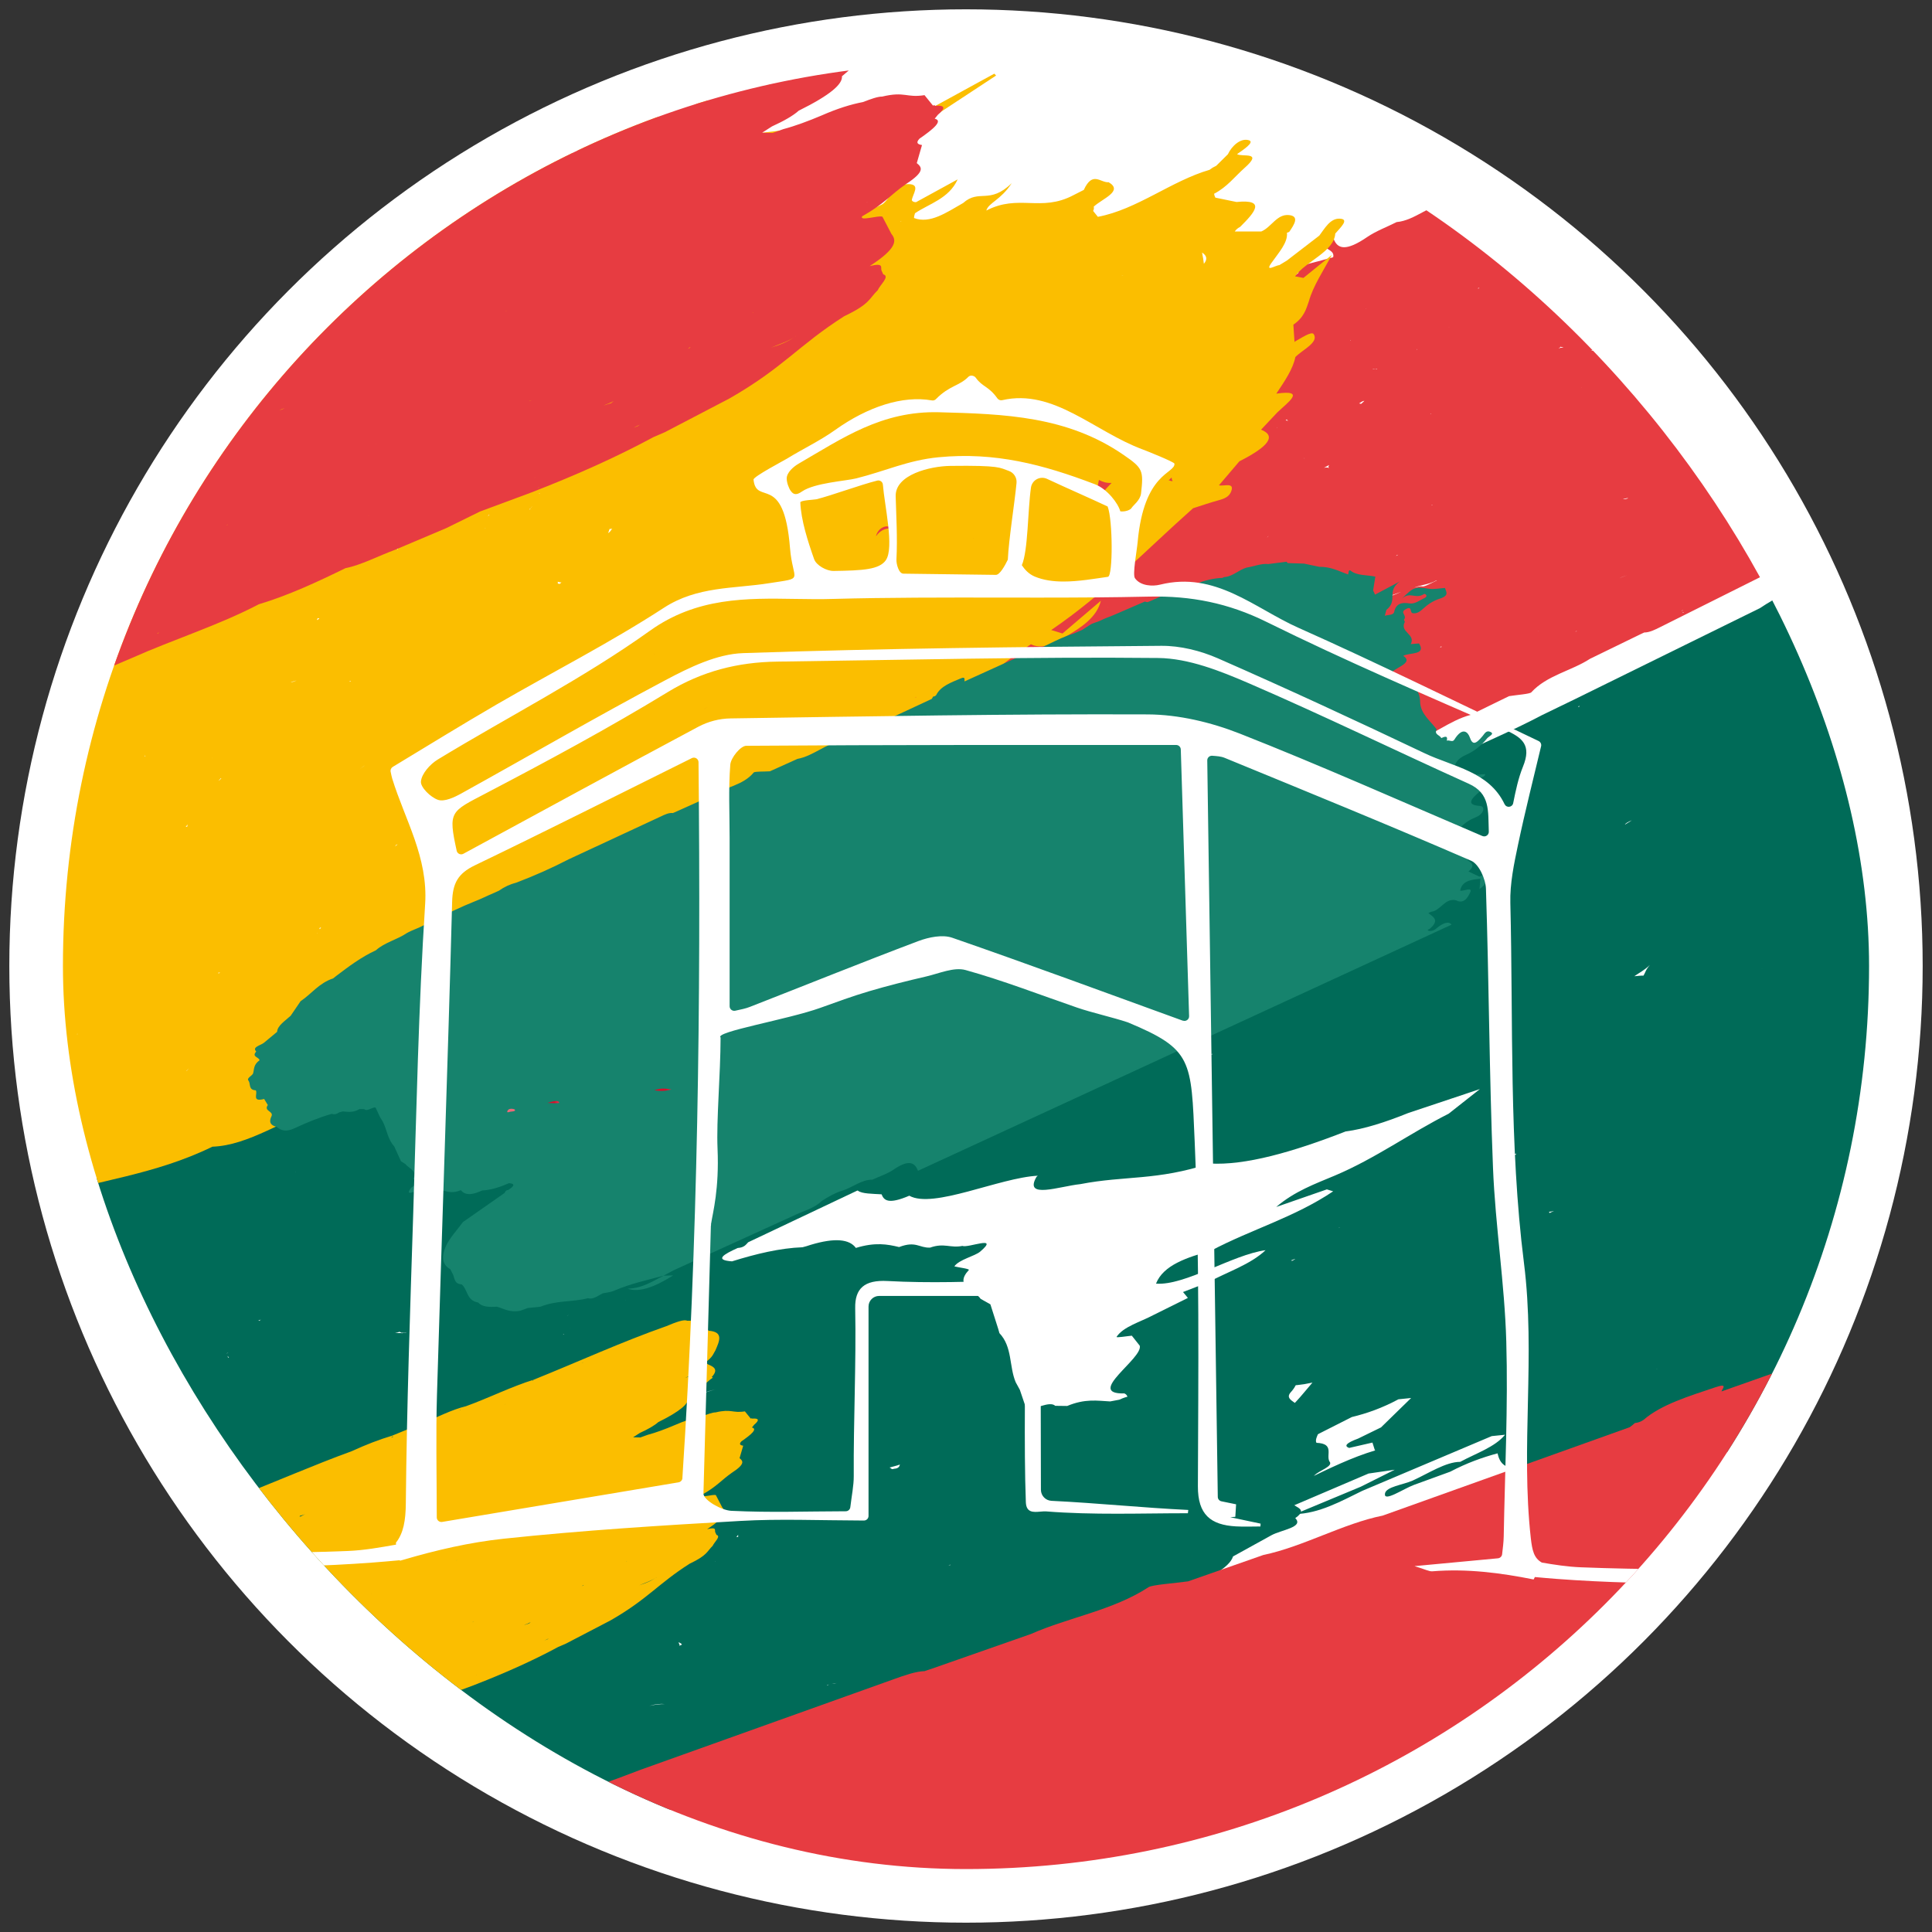 <?xml version="1.0" encoding="UTF-8"?> <svg xmlns="http://www.w3.org/2000/svg" xmlns:xlink="http://www.w3.org/1999/xlink" id="Ebene_1" viewBox="0 0 400 400"><rect x="0" y="0" width="400" height="400" fill="#333333" stroke="none"/><defs><clipPath id="clippath"><rect x="13.03" y="13.03" width="373.94" height="373.94" rx="186.97" ry="186.97" fill="none"></rect></clipPath><clipPath id="clippath-1"><path d="M135.48,225.72c.96.14,1.76.3,3.56-.16-.64-.12-1.18-.18-1.66-.18-.67,0-1.25.11-1.9.34" fill="none"></path></clipPath><linearGradient id="Unbenannter_Verlauf_5" x1="-2194.13" y1="993.68" x2="-2193.71" y2="993.68" gradientTransform="translate(-18662.24 -8289.09) rotate(-180) scale(8.57 -8.57)" gradientUnits="userSpaceOnUse"><stop offset="0" stop-color="#ec6a79"></stop><stop offset="1" stop-color="#d6102b"></stop></linearGradient><clipPath id="clippath-2"><path d="M113.41,228.34c.8.04,1.12.07,1.45.06.07,0,.16,0,.25,0,.38,0,.85.02.6-.27-.11-.12-.29-.18-.54-.18-.43,0-1.04.16-1.76.37" fill="none"></path></clipPath><linearGradient id="Unbenannter_Verlauf_5-2" x1="-2306.44" y1="958.86" x2="-2306.03" y2="958.86" gradientTransform="translate(-12983.55 -5217.56) rotate(-180) scale(5.68 -5.68)" xlink:href="#Unbenannter_Verlauf_5"></linearGradient><clipPath id="clippath-3"><path d="M105.84,229.56c-.59.03-.73.29-.83.57-.03.31.5.05.69.03.4-.05,1.07-.06.91-.4-.05-.11-.43-.2-.71-.2-.02,0-.04,0-.06,0" fill="none"></path></clipPath><linearGradient id="Unbenannter_Verlauf_5-3" x1="-2446.63" y1="914.8" x2="-2446.21" y2="914.8" gradientTransform="translate(-9640.19 -3414.38) rotate(-180) scale(3.98 -3.98)" xlink:href="#Unbenannter_Verlauf_5"></linearGradient></defs><circle cx="200" cy="200" r="198.07" fill="#fff"></circle><g clip-path="url(#clippath)"><path d="M397.5,32.34c-1.89.49-3.79,1.27-5.7,2.19-2.05.05-1.13-.76.35-1.73.73-.13.84-.5,1.05-.83,1.43-.99,2.87-1.99,4.31-2.98V3.46c-.19.03-.37.05-.56.08-2.02-.31-3.59-1.14-6.61-.29-.69.29-1.39.58-2.08.87-1.18.23-2.36.45-3.55.68-4.81,2.14-8.98,2.03-13.6,3.51-1.47-.22-2.82.9-4.21,1.63-1.13.32-2.12.45-3.43,1.05-4.65,2.17-9.37,3.55-14.06,5.11,3.13-1.62,6.08-3.74,10.39-4.29-1.5-.32-3.3-.08-5.39.65l-.19.07c-2.19.79-4.68,2.12-7.47,3.9.89-.11,1.81-.22,2.72-.34-1,.56-2,1.12-3.01,1.67-11.48,5.64-22.96,11.29-34.44,16.94-2.79,1.48-5.99,2.41-8.31,4.54-1.82,1.17-3.69,2.28-5.76,3.09-1.15.4-2.27,1-3.39,1.6-1.75.94-3.5,1.88-5.4,2.05-2.04,1.02-4.31,1.88-6.06,3.07-4.44,3.05-6.16,2.49-6.96.47-.15-.38-.25-.67-1.26-.34-2.48,2.52,1.7,2.12,1.13,4.08-2.09.56-4.11,1.12-6.1,1.62-2.08.51-5.25.48-5.77,2.37-.27.98.78.47,2-.1,1.03-.48,2.19-1.01,2.76-.71-3.58,2.95-8.28,3.96-12.21,6.28-2.19.25-4.06,1.7-6.09,2.62-7.46,3.36-14.2,7.82-21.54,11.34-5.8,1.94-10.33,5.22-15.63,8.79,1.09,0,1.99-.4,2.95-.68-9.32,5-18.82,9.68-28.3,14.39-.14.14-.28.29-.41.44-3.95,1.87-7.9,3.74-11.85,5.61-4.36,1.57-8.29,4.35-12.68,5.84-4.52,2.25-9.04,4.49-13.56,6.74-1.96.94-3.91,1.88-5.87,2.82,7.49-4.14,14.93-8.36,23.04-11.33,1.71-.63,3.46-1.59,5.04-2.61,1.37-.88,2.49-1.88,1.31-2.34-1.06-.41-.7-2.79-2.81-1.3-3.84,2.73-3.64.64-5.03.45-1.11-.15-1.68-1.21-3.63.05-1.66,1.08-3.58,2.46-2.51,3.53-4.65-1.66-7.69-1.22-13.81,2.02-1.76,1.13-4.1,1.46-5.54,3.03-.22,1.72-2.69,2.75-4.65,4.03-3.49,2.3-8.42,3.71-10.24,7.06-2.15.77-3.54,1.87-2.83,2.82.63.85,2.27.22,3.82-.98.54-.42,1.06-.91,1.84-1.1.33-.08.69-.14.92-.08.6.17-.15.31-.42.52-2.99,2.46-1.08,3.02.21,3.82l-.34.17-.51.24h0c-1.17.25-2.07,1-2.98,1.75-1.19.99-2.39,1.99-4.17,1.82-2.34-.89-3.61,1.53-3.98,2.13-1.2,1.92,1.72.26,2.68.37-.65,2.48-3.23,3.05-5.89,3.53.12-.8.24-1.59.39-2.57-2.2,1.49-2.41,3.07-4.72,4.11.99,1.16,2.92-.34,4.58-1.04,1,.32,2,.64,3.01.96,0,0,0,0,0,0-1.38,1.15-1.57,1.88-.51,2.42,1.33.68,1.64,1.92.95,3.54.07.99.13,1.99.2,2.98.85-.41,1.65-.7,2.29-.52.08.16.16.33.25.49-1.44,1.77-2.88,3.37-5.93,4.71-2.46,1.08-2.96,3.04-1.38,2.95,5.29-.27.42,2.94-.56,3.91-1.53,1.51.12,1.02.31,1.43-.51.26-1.01.52-1.52.79.8.1,1.6.19,2.38.29-.3.38-.77.51-1.22.65-.58.17-1.15.33-1.34.97,1.6-.21,3.33-.58,4.78-.58,1.59,0,4.58-1.1,4.07.75-.36,1.3-.82,2.7-3.75,4.09-2.46,1.17-4.54,2.87-6.1,4.65-.52.59-2.25,1.31-1.08,1.69,1.18.39,1.68-.54,2.27-1.19,2.12-2.33,3.02-2.59,3.67-.73.35,1,1.72,2.7,4.4-1.03.35-.49.77-.43,1.23-.39.29.03.6.05.91-.08-.21.76-.29,1.42,1.52.48.29.73,2.09.67,1.17,2.02,1.66,1.92,4.24,3.33,4.31,6.1-.27,3.95,3.17,5.5,8,6.16-.48,1.66-7.06,3.39-3.89,5.01-.56.32-1.37.52-2.19.71-1.89.46-3.77.92-2.43,2.81.78-.13,1.56-.26,2.35-.39-1.58,2.67,3.1,2.6,1.38,5.33.08.16.16.33.25.49-1.07,1.15,1.03,1.61-.46,2.53-2.31,1.44-1.16-.65-2.18-.66-1.08-.01-1.93.54-2.78,1.27-1.44,1.24-2.92,2.33-5.05,3.13-2.04.77-2.09,1.42-1.88,2.03l.02.05c.09.24.21.48.26.71,1.47-.23,3.11-.68,4.37-.66,4.26.06,4.35.08,7.99-3.27-1.36,1.16-2.37,1.12-3.4,1.09-.89-.03-1.79-.04-2.95.71-.32.21-1.29-.39-.06-.99,1.38-.66,2.75-1.83,4.41-1.75,2.11.1,3.75-.5,4.32-2.54.18-.63.99-.81,1.79-.99.32-.07.64-.14.91-.24-.18.5-.36,1-.54,1.5-3.53,2.72-.15,4.58-4.2,7.45,2.4-1.33,4.79-2.66,7.19-4,.16.33.33.66.49.99-.27,1.16-.55,2.33-.82,3.49,2.32.18,5.19-.32,6.85.72.68.43.6-.61.81-.99,2.52.53,4.67,1.44,8.08,1.06,1.4.12,2.8.24,4.2.35,1.53-.12,3.07-.23,4.6-.35.14.08.25.18.31.3,1.73-.37,3.46-.74,5.2-1.11,1.91.01,4.14-1.02,6.21-1.52.94-.33,1.79-.84,2.65-1.35,1.08-.65,2.17-1.3,3.42-1.57.31-.04.62-.15.93-.33,5.02-.64,9.98-3.39,14.96-5.5,2.24-.46,4.32-1.79,6.49-2.69.28-.01.53.02.74.08,2.97-1.41,5.94-2.81,8.91-4.22,1.29-.61,2.67-1.14,3.91-1.8,1-.53,2.1-.77,3.06-1.41.74-.48,1.47-.95,2.21-1.43h0c.87-.41,1.74-.82,2.61-1.22,4.79-1.72,9.12-4.74,13.92-6.43.35-.18.71-.34,1.06-.52,5.46-2.68,10.91-5.36,16.37-8.04.04.41-.41,1.3.96.67,2.8-1.3,5.84-2.53,7.21-4.85.23-.28.54-.43.91-.47.11-.21.26-.42.43-.64h0c8.67-4.34,17.34-8.67,26.01-13.01,2.27-.57,4.35-1.73,6.44-2.9,2.04-1.15,4.08-2.29,6.31-2.87,2.65-1.3,5.3-2.59,7.95-3.88,1.6-.26,4.28-.44,4.61-.79,3.18-3.51,8.32-4.44,12.15-6.94,3.52-1.72,7.04-3.42,10.56-5.14.23-.09.45-.21.67-.31,1.1,0,2.25-.58,3.38-1.15,8.89-4.44,17.77-8.88,26.65-13.32,4.94-2.68,9.99-5.11,15.13-7.32,1.81-.58,3.49-1.42,5.05-2.51.36-.18.72-.36,1.08-.54.1-.04.19-.1.29-.14,1.85-.85,3.65-1.82,5.52-2.64V32.34ZM395.04,16.85s.05,0,.07,0c-.04,0-.07.01-.11.02.01,0,.03-.02.04-.02ZM391.1,13.3c-.17,0-.33,0-.47-.08.16.05.33.06.47.08ZM117.65,139.19s.05-.02.07-.03v.02s-.05,0-.07.01ZM128.82,128.78c.16-.06.35-.18.46-.18-.1.09-.23.17-.34.26-.04-.03-.06-.07-.12-.08ZM129.26,150.04l-.03-.06s.03,0,.04-.01c.04-.01.06-.03.08-.05.03-.02.06-.04.11-.06-.1.07-.09.11-.2.18ZM130.59,181.25s.04-.01.05-.02c.02,0,.04,0,.07-.02.02.05.05.09.07.13-.12.01-.09-.09-.18-.1ZM131.87,180.76s0,0,0,0c0,0,0-.03-.02-.04.03,0,.07-.02.1-.03-.03.02-.05.04-.08.06ZM131.99,165.35c-.11-.11-.25-.03-.35-.12.12.01.25-.01.38,0-.01.06-.01.05-.03.12ZM138.07,124.08v.02s-.04,0-.05,0c.02,0,.04-.02.05-.03ZM138.27,157.98c-.08-.02-.18,0-.27-.02.06-.03.11-.06.17-.09l.18.04s-.05.05-.07.07ZM139.94,179.26s-.03,0-.05,0c.02-.02,0-.04.03-.07l.03.07s0,0,0,0ZM140.22,123.08s-.07.04-.11.03h0c.06-.03.12-.07.18-.1,0,.02.04.01.05.03-.04,0-.08.01-.11.03ZM140.61,155.99c.02-.06-.05-.11-.05-.17.04.05.08.11.05.17ZM141.39,144.94c.01-.12-.16-.16,0-.1.05.01.13,0,.19,0-.06.03-.12.07-.18.1ZM143.25,175.79l.03-.03h0s-.04.03-.04.03ZM151.47,150.84c.07-.01.14-.03.21-.05.06-.02.12-.05.17-.09.12-.09.04-.12.12-.2.08.07.2.08.28.16-.45.05-.69.23-1.1.29.1-.06.21-.08.32-.1ZM151.15,184.86c-.05,0-.1-.02-.16-.02.09-.06.19-.12.29-.18.07-.01.14-.02.22-.03-.06.11-.26.12-.34.23ZM149.06,180.6c.63-.72,1.24-1.39,2.92-1.98.73-.25,1.2-.21,1.82-.34-1.72.49-3.44.98-4.74,2.32ZM152.81,166.18c.58-.28,1.14-.53,1.67-.75-.56.24-1.11.52-1.67.75ZM155.73,181.24c.1-.12.1-.2.14-.28.18-.03.29-.04.47-.08-.27.15-.38.22-.61.35ZM156.5,148.24s-.03.01-.04.02c-.01,0-.02,0-.04.01.04-.04.09-.08.13-.11,0,.03-.06.06-.05.08ZM157.08,146.33c-.05-.02-.1-.03-.15-.05,0,0,.01,0,.02,0,.16-.06.35-.22.52-.31-.15.11-.23.26-.39.36ZM157.5,181.67s-.02-.06-.02-.09c.02,0,.04-.02.06-.03.05-.04.04-.07.08-.11.03.04.06.08.09.11-.07.04-.14.08-.21.12ZM160.53,201.82c.21-.04.43-.11.57-.06-.17,0-.37.03-.57.06ZM159.06,140.72c.21-.07.42-.13.62-.21.52-.19,1.03-.4,1.5-.65-.61.41-1.28.71-2.13.86ZM164.04,176.53h0s.02,0,.02,0h-.02ZM169.56,133.74h-.03s.05-.03.05-.03v.03ZM175.03,189.85c.01-.14-.11-.17-.12-.29.14-.01.29-.02.43-.09-.08.14-.23.23-.31.37ZM176.37,162.53s-.07-.02-.1-.03c.03-.03.05-.06.08-.09,0,0,.04-.03.06-.04-.06.08,0,.1-.03.16ZM185.63,101.89s-.04-.06-.06-.09c.03-.01.06-.03.08-.05-.02.05-.03.1-.03.14ZM185.85,102.22s0,0-.01.01c0,0,0,0-.01,0-.02-.03-.03-.06-.05-.09.03.02.06.05.1.07-.01,0-.02,0-.02.01ZM186.14,113.18s0,0,0,0h0s0,0-.01,0ZM191.13,110.1s-.08.02-.12.03c0-.01.02-.02.02-.03.06,0,.15-.04.21-.04-.04.02-.08.03-.12.04ZM195.42,162.83s-.03-.02-.04-.02c.02-.01.03,0,.04,0,0,0,.02.01.04,0l-.04.02ZM199.27,139.96s-.06-.02-.07-.05c.05,0,.15-.04.2-.02-.04.03-.09.05-.14.08ZM199.84,130.54c.33-.21.66-.41.99-.62.02.04.05.06.07.1-.4.08-.69.38-1.06.52ZM205.1,114.36s-.02.04-.04.06c.01-.02.03-.04.04-.06ZM203.48,171.94c.12-.06.18-.19.3-.25.18.09.13.25.25.36-.18,0-.36-.16-.55-.11ZM203.99,165.53c.02-.05.02-.1.03-.16.06,0,.12-.03.18-.06.07-.03.14-.07.21-.05-.21.1-.23.17-.42.27ZM205.09,153.77s-.07-.01-.11,0c.12-.07.04-.07.14-.14,0,.04-.04.1-.03.13ZM205.57,151.89c-.11-.04-.16-.1-.27-.14.07-.06.12-.05.18-.04.04,0,.09.02.15-.02-.05.07,0,.13-.05.19ZM212.94,96.09c-.15.25-.11.19-.16.16-.03-.02-.09-.02-.25.06l-.04-.06s.01-.02,0-.02c0,0,.02-.01.03-.03.36-.31.56-.36.4-.11ZM214.72,164.75c.07-.06.14-.11.21-.17.03.03-.01.07.01.1-.07.02-.15.04-.23.07ZM214.63,118.35c.21-.11.18-.34.29-.51.04.18.07.33.11.52-.14.02-.26-.02-.4-.01ZM215.39,146.75h.02s.1-.03.15-.04c-.05,0-.11.03-.17.04ZM217.02,167.49s0,0,0,0c0,0,0,0,0,0,0,0,.02-.02.02-.02.03.01-.02.03-.02.03ZM218.99,163.88c.18-.1.2-.23.43-.31-.04.15.12.12.11.25-.21.03-.34.03-.54.07ZM221.23,119.58c.04-.11.07-.19.11-.31.02.1.19.04.22.13-.15.04-.21.12-.33.18ZM221.63,102.01h-.03s.04-.02.06-.03c-.02.01,0,.01-.02.03ZM248.54,82.77c.28-.01.53-.09.8-.14-.27.15-.46.33-.74.48-.17.01-.13-.14-.06-.34ZM234.28,90.59l.06.02c-.08.02-.15.06-.21.1-.06.03-.12.07-.18.09,0,0-.01,0-.02,0,.13-.07.21-.15.35-.22ZM223.06,151.03s-.02.01-.03.02c0,0-.02.01-.03.02,0,0,0,0,0,0-.06,0-.13,0-.19,0,.05-.05.15-.07.21-.13.08.02.16.04.26.03-.07.02-.14.04-.21.06ZM224.34,106.24c-.11-.08-.22-.12-.32-.19.12.02.27-.05.43-.11.19-.08.39-.16.51-.08-.13.23-.43.24-.62.38ZM226.72,158.89c.46-.19.81-.14,1.23-.13-.39.02-.78.05-1.23.13ZM228.05,113.76c.4-.2.57-.44,1-.44-.33.14-.66.28-1,.44ZM229.31,125.65s-.01-.02-.02-.03c.02,0,.04,0,.06,0l-.04.03ZM228.91,87.54s-.08.03-.12.04c.48-.24.94-.41,1.43-.7-.38.22-.83.48-1.32.66ZM233.85,143.13c-.28.33-.65.6-1.54.52.28-.04.56-.1.81-.2.54-.19,1.01-.51,1.35-1.01-.03.23-.46.47-.62.69ZM238.01,158.2s.02-.01.03-.02c0,0,0,0,0,0l-.04.02ZM238.58,157.79c-.08.15-.37.19-.49.31.96-1.45,1.45-2.17,2.27-2.75-.81.66-1.48,1.42-1.78,2.44ZM240.77,132.5s0,0,0,0c-.01,0-.02,0-.02,0,0,0,.02-.01.04-.02,0,0-.01.02-.02.02ZM244.22,91.8s-.05.04-.08.05c0,0-.02,0-.03,0-.05-.03.07-.09.04-.12.05,0,.1.01.16.02-.04,0-.07.03-.1.05ZM245.69,79.9c-.19-.1-.21-.23-.51-.32.18-.13.41-.2.59-.33.12.22-.1.43-.08.65ZM247.46,128.06c.32-.04.52.02.87-.05-.26.13-.44.22-.7.35.02-.14-.13-.19-.17-.3ZM248.16,136.62c.76-.27,1.33-.27,1.68.06-.52-.34-1.1-.2-1.68-.06ZM252.71,134.51c0-.05.04-.1.04-.15.04,0,.08,0,.12,0-.06.05-.1.1-.16.15ZM259.14,131.82h-.02s.02-.02.04-.03c0,0-.02.01-.02.03ZM261.52,131.75c-.43.15-.84.15-1.25.15.51-.05,1.05-.16,1.66-.35-.14.08-.27.15-.41.19ZM262.45,145.45c-.32.12-.4-.12-.51-.3.18.12.32.18.55.28-.02,0-.03.01-.05.02ZM262.32,111.3c.09-.17.21-.27.34-.37-.12.11-.23.24-.34.37ZM264.38,88.51s.03.05,0,.09c-.03-.02-.03-.05-.06-.06.02,0,.04-.02.06-.03ZM264.26,80.55h0s0,0,0,0h0ZM263.99,74.39s-.02.08.02.11c-.03,0-.06.03-.08.05-.02.02-.04.03-.07.04,0,0,0,0-.01,0,0-.06.13-.14.15-.21ZM263.51,127.04c.23-.3.49-.65.96-.84-.42.26-.65.56-.96.84ZM266.18,87s-.02,0-.03.01c.01-.02.02-.03.03-.05,0,.01,0,.02,0,.03ZM266.19,87c.12-.04.14-.14.25-.18-.06.19.21.16.23.29-.16-.03-.38-.03-.48-.11ZM269.92,134.11h0s0,0,.01,0c0,0,0,0,0,0ZM270.01,94.9s.03-.05.05-.07c0,.03.03.05.04.08-.03,0-.06,0-.09-.01ZM270.74,119.26s0,0,0,0c-.04-.04,0-.11-.03-.15.07.02.08.07.16.08-.05.02-.08.05-.12.07ZM274.48,137.15s.01-.01.02-.02c.01.01.03.04.04.05-.02,0-.04-.03-.05-.03ZM275.14,96.88c-.38-.14-.72-.1-1.05-.01.38-.18.7-.4,1.07-.59-.01.18-.28.37-.02.52-.09.05.16.14,0,.08ZM277.51,125.28s.03,0,.03,0c0,0,0,0,0,.01-.01,0-.03-.01-.04-.02ZM277.59,125.73c.04-.07.07-.14.09-.2.02.04.04.08.06.12-.05.02-.1.05-.15.07ZM279.64,70.55s-.07,0-.11,0c.04-.03.09-.06.13-.1,0,.03,0,.07-.01.1ZM281.79,83.62c-.11-.03-.25-.07-.4-.1.35-.18.55-.48,1.09-.53-.14.18-.48.43-.68.63ZM282.75,63.96v-.02s.03,0,.05,0c.01,0,.02,0,.03,0-.03.01-.05.03-.08.04ZM289.13,114.99c.05-.08.14-.1.23-.11.04,0,.08-.02.12-.03-.15.09-.3.18-.45.27.03-.04.06-.08.09-.12ZM285.03,76.46c-.2-.2-.64,0-.88-.12.23-.04.75.07.94-.01-.02.05-.04.09-.06.14ZM287.95,123.43c-.74.26-1.44.45-2.07.5.91-.17,1.84-.52,2.76-.87.49-.18.97-.37,1.46-.53-.73.33-1.45.64-2.15.89ZM296.46,104.52s.08.04.12.06c-.06.03-.11.06-.17.08.03-.06.03-.1.05-.15ZM296.25,85.61s.04.05.03.09c-.06,0-.11,0-.16,0,.06-.02.07-.07.13-.09ZM293.38,72.3s.03,0,.06,0c-.05.06-.07.1-.07.15-.02-.05-.03-.09-.04-.14.02,0,.04,0,.06,0ZM295.06,121.31c-.24.09-.44.13-.56.11-.49-.11-1.11.1-1.7.24.65-.27,1.29-.42,1.93-.57.89-.21,1.77-.42,2.69-.95l.07.03c-.81.38-1.78.91-2.42,1.14ZM298.31,133.99c-.07.02-.13.04-.22.08.21-.13.1-.13.27-.24.04.04.1.06.15.09-.08.04-.15.06-.21.08ZM300,67.81s-.01-.04-.02-.05c.02,0,.04-.02.04-.02,0,.02,0,.04-.02.07ZM305.99,59.74s.05-.11.09-.14c.03.06.21-.02.2.08-.11.02-.19.04-.3.07ZM314.56,47.29c.04-.05.05-.07.09-.12-.04.04-.05.09-.09.12ZM318.47,130.71s.03-.02.04-.03c.02.02.03.04.05.06-.06,0-.03-.04-.09-.03ZM319.67,40.64h-.01s.02-.01.02-.01h-.01ZM320.89,30.88c.07-.04.14-.06.21-.1.04.08.08.15.11.23-.07-.07-.18-.11-.32-.13ZM322.71,72.16c.08-.16.38-.24.44-.4.13.18.41.08.55.22-.35,0-.65-.03-.99.18ZM326.16,130.77c.05-.05.09-.06.12-.06.01,0,.03,0,.04-.01.02,0,.04-.02.07-.05,0,.03.06.03.08.06-.12.03-.18.03-.31.06ZM327.45,80.3s-.04,0-.05,0c.03-.02.04-.03.07-.04,0,0-.01.03-.02.05ZM336.74,51.92h.02c.07-.02.08-.08.15-.11-.03.05-.11.1-.14.15,0,0,0-.02,0-.03,0,0-.03,0-.04,0,0,0,.01,0,.02-.01ZM329.33,89s0,0,0,0h.01s-.01,0-.02,0ZM329.38,72.58s.05-.01.08-.02c.03-.01.06-.02.09-.03.04-.02.07-.03.11-.04.21.04.24.12.48.14-.32.01-.46-.04-.75-.05ZM336.52,119.23c-.42.14-.83.28-1.24.51.4-.25.82-.39,1.24-.52.17-.05.33-.11.5-.17-.17.06-.34.12-.51.18ZM336.94,103.22c-.5.16-.73.14-.92.09.35-.07.77-.15,1.07-.22-.08.03-.07.1-.15.13ZM336.98,52.46c-.03-.07-.06-.14-.09-.21.06.06.09.13.21.15-.04.02-.09.04-.12.06ZM339.68,47.52s-.09,0-.11-.04c.08-.04.17-.08.25-.13-.05.05-.09.11-.14.16ZM340.4,28.58h-.01s.02-.02.02-.02v.02ZM342.34,82.04c-.12.02-.23.03-.37.14.08-.14.05-.12.12-.25.16.04.38.02.6,0-.13.09-.24.11-.35.12ZM342.78,45.88s.03,0,.04-.01h0s.03,0,.03,0c-.02,0-.05,0-.07,0ZM345.41,80.9c.11-.05.24-.11.39-.2.11-.06.22-.07.32-.07.07,0,.13,0,.2-.02-.3.1-.61.18-.92.29ZM348.2,126.42c.08-.06.19-.09.27-.15-.06.09-.19.13-.24.23-.01-.03-.02-.05-.03-.07ZM348.43,126.9s-.04-.09-.06-.13c.08.03.2.01.31,0-.08.04-.17.08-.25.12ZM354.49,82.62s0,0,0,0c-.01,0-.01,0-.03,0,0,0,0-.01.02-.02h0s0,.02,0,.02ZM356.38,47.28c-.1,0-.2.02-.3.11,0-.03,0-.06,0-.09-.25.12-.5.06-.75.11.06-.04.13-.06.19-.08.02,0,.05-.01.07-.02.07-.02.13-.05.19-.1.06.06.24.02.3.09.18-.03.37-.05.55-.08-.08.05-.17.06-.24.07ZM360.16,84.65h0s.03,0,.04,0c-.01,0-.03,0-.04,0ZM360.3,84.64c.05,0,.1,0,.15,0h0c-.05,0-.1,0-.15,0ZM361.61,45.58s0,0,0,0c0,0,0,0,0,0h0ZM367.91,100.13c.43-.23.72-.25.86-.08-.29.02-.55-.02-.86.08ZM368.98,78.5s.03-.03.05-.05c.08.02.16.04.25.05-.1,0-.2,0-.29,0ZM369.72,78.49c-.05,0-.1,0-.15,0,.06,0,.12-.01.18-.02,0,0-.02.01-.03.02ZM369.91,39.19s-.01-.01-.04,0c.01-.05-.04-.08-.04-.12.03,0,.05.01.08.02.01.03.03.06.05.09-.03.02-.04.01-.04,0ZM377.7,13.73h0s-.02.02-.02.02c0,0-.01,0-.02,0,.02,0,.02-.02.04-.02ZM376.28,39.04s0,.02,0,.02h0s-.02.02-.02.02c.01-.01.01-.03.03-.04ZM374.36,45.62s.04-.05.06-.08c0,.02.02.04.03.05-.03,0-.06.01-.08.02ZM375.01,44.77s0-.01.01-.02h0s-.01.01-.02.02ZM376.17,51.6s-.09,0-.14-.02h-.01,0s0,0,0,0c.04,0,.07-.01.11-.02.05-.02.1-.05.15-.07.07-.04.14-.08.22-.09-.12.06-.21.15-.34.21ZM377.3,15.04c.45-.34.81-.47,1.06-.31-.34.04-.69.14-1.06.31ZM379.6,20.21h0s.01,0,.01,0c0,0,.01,0,.02,0,0,0,.02,0,.03,0-.02,0-.04.02-.06.02ZM380.04,29.54h0s0,0,0,0h0ZM380.63,40.63h0s.02-.03.04-.05c-.01.02-.03.04-.05.05ZM386.57,24.17s.02-.02.05-.05l.02.03s-.04,0-.07.01ZM393,54.81s.06,0,.1,0c-.04.02-.07.04-.1.07.01-.04,0-.04,0-.07ZM389.26,29.69s.05-.08.03-.11c.04,0,.04,0,.07,0-.05.03-.06.08-.1.11ZM390.26,52c.75-.53,1.6-.99,2.55-1.37-.92.41-1.79.86-2.55,1.37ZM392.6,90.75c.63-.31,1.2-.42,1.72-.42-.54.05-1.12.18-1.72.42ZM394.62,82.94c.07-.25-.16-.25-.14-.47.12.11.31.09.39.26-.06.09-.2.1-.26.2ZM396.73,71.99s.02,0,.04,0c-.02,0-.04,0-.06,0,.01,0,.02-.01.02-.01Z" fill="#e73c41"></path><path d="M390.32,113.75c-1.71.91-3.43,1.83-5.15,2.65h0c-.38.33-.78.67-1.22,1.01h0c-6.5,2.49-12.96,4.04-19.56,8.49-12.76,6.29-25.53,12.57-38.29,18.84-2.3,1.12-4.61,2.24-6.91,3.35-11.08,5.86-23.19,9.87-33.33,17.39-.73.35-1.47.73-2.21,1.07h0c-8.1,4.32-16.84,8.12-23.4,13.68-1.57.85-3.14,1.7-4.7,2.55-3.61,1.6-6.6,3.6-9.42,5.71-5.46,2.74-10.92,5.49-16.37,8.24-3.23,1.52-6.47,3.04-9.7,4.55-4.86,1.32-9.79,3.71-14.75,6.34-1.53.99-3.06,1.98-4.59,2.96-4.06.53-8.27,3.42-12.41,5.36-1.57,1.15-4.65,3.2-4.49,3.31,3.93,2.66-2.69,9.63-2.5,13.37.14,2.89-1.82,6.83-.52,9.24-6.93,5.49-2.05,5.17,1.72,5.41h0s0,0,0,0c.49,1.24,1.36,2.16,5.74.29,4.93,2.78,18.66-3.74,26.6-4.14l-.27.24c-2.7,4.7,4.78,1.94,9.09,1.5,9.28-1.8,15.8-.67,26.77-4.27,7.33.44,17.16-2.35,28.16-6.64,3.83-.49,8.23-1.91,12.92-3.8,4.95-1.66,9.91-3.31,14.87-4.97-2.16,1.71-4.31,3.4-6.47,5.1-8.01,4.04-15.13,9.24-23.52,12.79-4.14,1.74-8.41,3.28-12.18,6.52,3.63-1.26,7.05-2.45,10.48-3.64.44.14.88.27,1.31.4-8.06,5.41-16.92,7.87-25.25,12.27-5.05,1.43-9.91,2.99-11.43,6.84,5.95.48,15.93-6.03,22.68-6.92-3.21,3.02-7.9,4.47-11.9,6.66-1.73.67-3.46,1.32-5.19,2,.34.41.67.82,1.01,1.22-2.39,1.19-4.78,2.38-7.17,3.56-2.69,1.43-6.17,2.37-7.59,4.49-.17.26,2.05-.13,3.15-.23.55.69,1.1,1.38,1.64,2.07.74,2.62-11.4,10.09-3.18,9.88,1.56.7-.04,2.73-.6,4.31,1.62,2.9,9.26-.62,15.33-2.47,11.65-5.24,15.66-2.19,24.21-4.08-2.35,2.69-4.12,5.32-8.42,8.24-1.45.82-3.76,1.83-4.21,2.41-1.39,1.78,1.43-.22,2.19-.31.79-.09,3.58-1.94,2.15-.22-.49.6-2.76,1.58-4.22,2.39-4.07,2.02-8.13,4.03-12.82,6.35,3.51.19,7.28-1.69,11.09-3.66,3.18-1.59,6.37-3.16,9.56-4.74l-.27.32c.48.86.33,2.13,3.45,1.24,3.22-1.63,6.44-3.26,9.66-4.89,3.07-.74,6.25-1.85,9.64-3.67.88-.09,1.75-.18,2.63-.27-2.08,2.03-4.16,4.06-6.24,6.09-1.58.76-3.15,1.54-4.73,2.31-2.53.93-2.95,1.54-1.87,1.94,1.61-.37,3.23-.74,4.83-1.11.17.52.33,1.03.49,1.55h0s.12.06.12.06c-9.64,2.84-19.63,9.56-29.28,12.49-6.68,3.31-13.36,6.62-20.04,9.93.06.28.12.56.18.84,5.94-2.94,11.87-5.88,17.8-8.82,4.67-.52,9.7-4.07,14.55-6.14h0c-.6.94-1.19,1.88-1.79,2.81l.06.03c-5.76,1.6-11.4,4.32-18.12,8.41,6.86-2.57,12.51-4.36,18.45-7.59,5.59-2.38,11.18-4.77,16.77-7.16h0c1.81-.26,3.62-.53,5.43-.79-2.35,1.17-4.7,2.35-7.04,3.52-4.07,1.69-8.13,3.38-13.61,5.67,4.96-.11,9.51-2.66,13.91-4.81,8.94-3.78,17.88-7.56,26.82-11.34.92-.09,1.83-.18,2.75-.28-2.06,2.54-6.01,3.84-9.28,5.61-2.97,0-6.52,2.36-9.87,3.89-2.01.87-5.43,1.26-5.7,2.64-.37,1.93,3.78-.94,6-1.76,2.5-.91,5-1.83,7.5-2.73,3.41-1.79,6.65-2.96,9.8-3.8.48,2.05,1.46,3.78,6.6,2.83,1.96.38,3.93.75,5.9,1.13l.08.02c-2.29,1.47-4.59,2.96-6.88,4.44-3.96.95-8.08,2.83-12.25,5.02-7.37,2.91-14.74,5.82-22.11,8.73,6.03-.48,13.12-3.89,19.93-6.59l.02-.02c4.69-1.04,9.71-2.94,14.95-5.39,5.1-1.56,10.21-3.13,15.31-4.68,1.94-.85,3.86-1.67,5.15-1.49h0c.86,2.59,7.57.3,11.99-1.4,8.05-3.08,14.42-4.12,21.57-6.15,6.3-3.74,11.24-3.87,17.01-6.18,1.01-.29,2.03-.6,3.05-.92V113.75ZM181.5,243.75c-.03-.08-.06-.16-.09-.23.28-.13.4-.27.65-.4-.22.22-.29.42-.55.63ZM250.34,218.47c.22-.15.45-.12.68-.3.01.04.04.09.04.09-.24.07-.48.15-.72.21ZM269.14,198.18h-.01s.02,0,.02,0h0ZM296.27,181.01c.37-.49.88-1.04,1.1-1.45.69-.1.98.05,2.04-.29-1.01.65-2.06,1.14-3.15,1.74ZM250.21,266.24c.1-.08.19-.16.29-.23.26.05.76-.29,1.06-.3-.46.15-.91.34-1.35.53ZM267.52,261.05c-.06-.07-.18-.04-.24-.1.25-.03.67-.31.9-.29-.25.13-.41.25-.66.39ZM277.3,254.18s-.08-.01-.11-.02c.06-.03.1-.03.16-.07-.02.04-.05.08-.05.08ZM313.87,239.02v.03s-.03,0-.03,0c-.4.11-.81.22-1.21.31.43-.17.84-.34,1.27-.53-.01.07-.04.15-.05.21l.03-.03ZM320.71,250.89c.32-.01.67-.08,1.04-.18-.31.14-.62.27-.94.43-.03-.08-.06-.17-.1-.25ZM325,249.48c.25-.1.49-.19.73-.27-.24.09-.48.18-.73.27ZM326.88,146.4c-.11,0-.02-.15-.14-.13.09-.05.18-.1.27-.15-.05.12-.07.18-.12.29ZM336.42,170.74c.12-.29.7-.61,1.45-.91-.48.32-.98.59-1.45.91ZM340.26,201.99c-.56-.01-1.25.07-1.89.13,1.06-.76,1.98-1.16,3.21-2.32-.96,1.12-.84,1.44-1.32,2.2ZM343.05,283.51s-.08-.07-.08-.07l.13.06h-.04ZM364.8,200.55s-.02,0-.03.01c.01-.01.04-.03.04-.03v.02ZM378.65,292.22c.1-.09.25-.13.34-.21.14,0,.36-.11.5-.11-.22.15-.59.19-.84.33Z" fill="#006b58"></path><path d="M275.23,302.54c-.71-1.34,1.11-3.66-2.66-3.82-.89-1.27,3.62-4.85-3.42-3.48-.41-.81-.83-1.64-1.24-2.45,2.95-2.44-2.41-2.41-.74-4.46,2.09-2.28,1.65-3.74-1.45-4.31-1.75-1.43-4.13-2.29-9.33-.53-6.85,2.26-13.72,4.28-20.63,5.7-1.07-.36-2.41-.16-4,.6-.64.12-1.27.24-1.91.36-2.68-.14-5.17-.61-8.9.94-.82-.01-1.65-.03-2.47-.03-1.2-1.11-4.28.89-5.99.65-.45-1.32-.89-2.63-1.34-3.96-.29-.52-.57-1.05-.86-1.57-1.39-3.3-.65-7.3-3.37-10.17-.09-.29-.17-.58-.25-.88-.54-1.69-1.08-3.39-1.62-5.08-.67-.38-1.35-.76-2.02-1.14-1.22-1.84-5.58-2.58-2.45-5.96.24-.26-1.94-.5-2.99-.76.97-1.43,4.24-2.11,5.35-3.06,4.12-3.51-2.55-.68-3.67-1.18-2.55.51-3.76-.69-6.72.36h0s0,0,0,0c-2.25.08-2.92-1.45-6.4-.12-2.41-.58-4.93-1.05-8.95.18-1.33-1.82-4.34-2.15-9.36-.64l-.84.27-.84.23c-4.65.17-9.57,1.35-14.61,2.92-3.71-.27-1.77-1.44,1.19-2.77,1.35-.09,1.68-.68,2.16-1.18,8.2-3.89,16.41-7.78,24.63-11.67,3.87-3.22,8.67-6.47,11.35-9.66,3.09-3.67,4.41-7.31.25-9.31-.2-.51-.4-1.02-.59-1.53-1.05-1.63.64-4.35-3.74-4.63-2.63-2.25-.64-6.42-6.55-7.3-1.48-1.75-5.14-1.89-9.25-1.69-3.53-.85-6.08-2.48-11.77-1.61-1.34.36-2.68.71-4.02,1.06-2.2.17-4.39.34-6.59.51-9.34,2.67-16.79,1.77-25.58,3.41-2.57-.6-5.37.99-8.1,1.95-2.14.33-3.96.37-6.5,1.14-9.07,2.75-18,4.19-26.94,5.94,6.16-2.11,12.15-5.06,20.08-5.23-5.35-1.61-13.83.47-24.95,5.32,1.64-.04,3.32-.06,5-.09-1.98.74-3.96,1.48-5.95,2.22-22.24,7.18-44.48,14.36-66.72,21.54v168.3c5.72-1.82,11.43-3.64,17.15-5.47.44-.11.88-.27,1.31-.39,1.99.17,4.23-.57,6.44-1.3,17.42-5.73,34.84-11.47,52.25-17.2,9.75-3.54,19.62-6.64,29.59-9.37,3.44-.65,6.74-1.72,9.9-3.23.71-.23,1.42-.46,2.13-.7.19-.05.37-.13.56-.18,3.76-1.12,7.45-2.46,11.23-3.5,7.2-2.03,14.25-4.54,21.37-6.85,2.44-1.18,5.1-1.94,7.71-2.8,3.01-1.13,6.17-1.77,9.15-2.98,5.7-2.64,12.48-3.73,17.81-6.89,8.49-2.77,15.87-6.55,23.26-10.32.6-.31,1.19-.63,1.79-.95,7.95-1.94,12.76-6.2,19.29-9.18h0c2.22-1.95,4.45-3.9,6.67-5.85h0s0,0,0,0c3.42-2.06,7.9-3.94,8.72-6.47,2.65-1.46,5.3-2.93,7.96-4.39,2.02-1.11,6.77-1.65,4.92-3.54,3.15-2.21-.97-2.2-.76-3.52,3.65-1.79,3.62-3.53,4.71-5.29.78-1,4.17-1.91,3.08-2.98ZM169.79,248.6c.06-.02.01.03.11.04,0,0-.1.03-.15.05-.04-.04.04-.09.04-.09ZM163.34,232.86c-.08,0-.16.02-.24.03.04-.01.08-.03.12-.04,0,0,.09.01.13.01ZM157.3,226.37c-.3-.01-.58-.05-.81-.21.26.1.57.16.81.21ZM20.97,324.87s-.04.05-.06.08c0,0-.06-.01-.08-.02.06-.02.08-.04.14-.06ZM20.05,258.78l-.03.02h-.02l.05-.02ZM16,310.24c.17.31.71.2.92.46-.62-.06-1.15-.17-1.84.12.2-.25.76-.32.92-.58ZM21.4,339.48s.01-.01.02-.02h.03s-.03.01-.04.02ZM21.95,390.74c1.12-.48,2.23-.58,3.36-.83-1.12.26-2.23.39-3.36.83ZM25.43,243.06c.14-.05.28-.08.42-.13.04.14.08.28.12.41-.1-.13-.28-.22-.53-.29ZM26.92,312.67c.15-.02.36-.08.52-.11.36.09.39.23.82.31-.58-.04-.82-.15-1.33-.2ZM30.37,364.02c-.95.18-1.36.1-1.68-.01.66-.06,1.44-.11,2-.17-.15.03-.16.15-.31.19ZM46.95,280.15l.03.02c.13-.04.17-.13.31-.17-.08.07-.23.14-.3.22,0,0,0-.03,0-.04,0,0-.05,0-.08,0,.02,0,.03-.01.05-.01ZM47.45,281c-.07.02-.17.05-.24.08-.03-.12-.06-.24-.09-.36.09.1.12.24.33.29ZM42.94,403.87c.16-.09.37-.12.54-.21-.13.14-.38.19-.5.33-.01-.04-.03-.08-.04-.12ZM43.2,404.7c-.02-.07-.05-.15-.07-.23.14.06.36.06.56.07-.16.05-.33.11-.49.16ZM46.36,330.51c.19-.22.12-.2.29-.39.27.09.67.09,1.08.09-.54.26-.82,0-1.37.3ZM52.83,329.04c.26-.07.53-.15.9-.29.4-.15.69,0,1.08-.09-.66.12-1.31.22-1.98.38ZM51.88,329.3c.18-.06.33-.1.48-.14-.16.04-.32.08-.48.14ZM53.49,273.4c.18-.06.35-.12.53-.19-.11.09-.23.17-.34.26-.03-.04-.17-.03-.19-.08ZM59.79,271.33s.05-.01.07-.02h0s.05.01.05.01c-.04,0-.08,0-.12,0ZM61.22,242.64l-.02-.02s.05-.02.05-.02l-.02.04ZM68.68,333.37s-.02,0-.05,0c0,0,.02-.01.04-.02v.02s.01,0,.01,0ZM78.21,337.66h.01c.17,0,.34.02.5.03h0c-.18,0-.33-.03-.51-.03ZM83.16,276.08s.03-.1.03-.15c-.49.16-.91,0-1.38.06.28-.12.6-.09.88-.26.08.11.43.08.5.2.34-.01.67-.02,1.01-.04-.38.15-.64-.05-1.04.19ZM87,364.28c.85-.31,1.38-.29,1.58.01-.52-.02-.98-.13-1.58-.01ZM93.69,274.07s0,0,0,0c0,0,0,0,0,0h0ZM96.18,329.05c.15.06.33.1.51.13-.2-.02-.41-.04-.61-.05.03-.02.06-.04.1-.07ZM97.4,329.23c-.17-.01-.34-.03-.5-.04.18.01.36.03.57.02,0,0-.04.02-.06.03ZM110.73,264.89s.04.1.06.15c-.11.05-.05-.05-.15,0,.04-.08-.04-.13-.04-.2.05,0,.08.03.13.04ZM118.07,275.02s-.03,0-.04.01c.01,0,.02-.02.03-.03h.01ZM117.74,272.29c-.1.02-.28.07-.39.1.17-.06.31-.1.39-.1ZM116.58,276.31s.09-.08.13-.12c0,.03.01.06.03.1-.05.01-.11.01-.16.02ZM117.86,286.4c-.07-.04-.17-.02-.24-.06h-.02s0,0,0,0h.01c.36,0,.57-.21.92-.23-.24.08-.43.22-.68.29ZM122.19,265.92l-.02.02h-.04s.04-.04.06-.06c0,0,0,.02,0,.04ZM145.69,243.3l.02.06s-.08,0-.13,0c.06-.04.05-.02.11-.07ZM148.06,287.67c-1.79.51-3.47,1.1-5.01,1.8,1.52-.74,3.18-1.35,5.01-1.8ZM133.12,224.78v.02s-.03-.01-.07,0c.03,0,.04-.02.07-.02ZM129.5,269.23s.05-.04.1-.07c-.03.03-.07.05-.1.08h0ZM132.09,251.02h.01s0,0,0,0h-.02ZM131.96,226.85c.92-.48,1.62-.62,2-.32-.63,0-1.29.12-2,.32ZM134.38,235.68s.08-.02.12-.02c-.04.01-.07.02-.11.03h0ZM134.43,353.2c1.23-.4,2.3-.48,3.23-.39-.99-.01-2.07.1-3.23.39ZM140.64,340.78c.2-.4-.2-.44-.09-.79.17.2.52.21.62.5-.14.13-.4.14-.53.29ZM146.99,294.65c.04-.07,0-.06.03-.12.06,0,.12.02.18.03-.07.02-.13.06-.21.09ZM148,323.26s.04-.01.04-.01c.07,0,.03.02.08.02-.04,0-.08,0-.12,0ZM148.6,252.85c-.01-.06.11-.12.09-.18.07,0,.06.02.13.01-.1.05-.13.12-.22.17ZM152.43,318.26c.13-.15.25-.31.38-.46.11.09-.12.29.08.35-.19.09-.26,0-.46.11ZM164.57,260.86c.03.06.02.14.1.19-.03-.06-.13-.11-.1-.19ZM171.26,348.82c.14,0,.27-.03.41-.05-.14.04-.28.08-.43.14.03-.03-.01-.06.01-.09ZM170.68,353.7s.04-.11.02-.15c.18-.01.38-.08.56-.1-.18.12-.4.11-.58.24ZM172.24,348.65c.32-.08.64-.17.97-.19-.33.09-.65.14-.97.19ZM185.08,304.09c-.49.25-.6-.17-.92-.25.72-.22,1.44-.35,2.15-.62-.09.46-.37.83-1.23.87ZM196.74,324.04c-.12,0-.28.04-.39.03.12-.05.35-.07.46-.12-.05.04-.02.05-.06.08ZM246.84,322.24h-.02s.01,0,.01,0l.02-.03s.02.01.02.01c0,0-.01.01-.03.02Z" fill="#006b58"></path><path d="M276.46,48.35c1-1.19,3.07-3.02.87-3.08-1.96-.06-3.1,2.09-4.18,3.51-2.24,1.72-4.47,3.44-6.72,5.17-.52.32-1.05.64-1.57.95h0c-.68-.02-3,1.52-1.69-.37,1.51-2.16,3.49-4.26,3.28-6.34l.46-.17c1.06-1.53,2.17-3.27-.03-3.49-2.51-.26-3.63,2.49-5.73,3.39h-.02c-1.83,0-3.65,0-5.48,0,.25-.38.62-.7,1.11-.95,3.02-3,5.45-5.77-.75-5.15-1.46-.3-2.92-.6-4.38-.9-.14-.25-.22-.51-.27-.8,2.73-1.43,4.26-3.53,6.31-5.35,3.98-3.51-.54-2.19-1.55-2.86,1.3-.91,3.66-2.46,2.49-2.86-1.71-.56-3.57,1.13-4.39,2.89-.81.79-1.62,1.59-2.42,2.39l-.72.37-.66.46c-7.91,2.3-15.04,8.22-23.12,9.73-.33-.41-.65-.81-.98-1.22.17-.32.2-.62.12-.88,1.76-1.66,6.23-3.22,3.1-5.06-1.71.15-3.32-2.41-5.15,1.59-.72.37-1.45.73-2.17,1.1-6.72,3.55-11.31-.31-18.01,3.17.42-1.59,2.99-2.16,5.26-5.67-4.62,4.5-6.74,1.14-10.06,4.11-3.44,1.96-6.89,4.38-10.17,3.11,0-.31.08-.64.2-.99h0c2.89-1.97,7.03-3.01,8.83-7.01-3.41,1.87-6.02,3.29-8.62,4.72-.44,0-.73-.13-.87-.4.15-1.28,1.91-3.3-.66-3.34-3.48-.04-3.55,2.78-5.39,4.14-.94.46-1.87.92-2.81,1.39-.05.12-.09.23-.13.35,0,0-.08-.03-.11-.04l.24-.31c-1.7-3.21-4.67,1.47-6.92,1.71-.8-1.03.62-2.2,1.58-3.34,1.92-.99,4.43-1.98,4.66-3.66.38-2.83.13-2.74,2.67-4.54,1.27-.9,2.47-1.87,3.7-2.81.28-.5-.05-.5-.57-.32-.5-.29-1.01-.57-1.52-.85.35-.28.69-.56,1.02-.85,2.04-2.18,5.12-2.32,7.43-3.97,4.75-3.13,9.5-6.25,14.26-9.38-.13-.13-.25-.26-.37-.39-4.93,2.7-9.87,5.41-14.8,8.1-3.08,1.43-5.82,3.72-9,4.55-1.4-.9,1.82-3.15-.3-3.93-1.76.97-3.66,2-5.55,3.04-.68.02-1.37.04-2.05.06-1.38-.02-2.77-.05-4.15-.09.02-1.05,1.25-3.58-1.39-2.15-5.77,3.12-10.45,1.77-15.82,3.92-.13-1.04,1.09-1.63,2.16-2.28,6.09-2.69,12.09-5.51,16.95-10.12-5.45,3.53-11.31,4.47-16.92,6.94l.15-.09c-1.23.02-2.47.03-3.95.05,3.06-1.84,5.82-3.49,8.57-5.14-.14-.2-.29-.4-.43-.61-4.26,2.34-8.54,4.67-12.81,7.01-.38-.04-.73-.12-1.05-.23,1.26-2.23,3.49-5.16-2.47-2.19-1.4.71-2.78,1.47-4.18,2.21-7.35-.6-15.85,2.63-19.81,7.53h0c-1.04-.5-2.2-.75-3.95.08-1.69.93-3.39,1.86-5.08,2.79h0s0,0,0,0c-2.36,1.17-4.72,2.35-7.09,3.53-1.9.53-3.56,1.65-5.28,2.64l.02.05c-5.85,2.71-11.49,5.89-17.23,8.86l-.46.24c-4.59,2.51-9.18,5.02-14.91,8.16,3.99.16,5.5-3.13,8.01-2.82-.89,1.03-1.65,1.91-2.4,2.78-4.18,2.69-8.36,5.37-12.54,8.05-1.45-.2.96-3.07-1.42-2.14-2.18.85-2.15,2.57-1.74,3.79l.19.03c-10.99,2.88-20.21,9-29.01,15.89-1.48.77-2.96,1.56-4.44,2.34-4.65,1.75-8.89,4.27-13.01,7.01-2.08,1.71-4.41,3.12-6.78,4.48v152.25c2.16-.66,4.33-1.34,6.45-1.78,11.89-3.7,23.63-4.8,35.64-10.65,7.58-.27,14.81-5.72,22.25-7.98,2.43-.94,2.14-2.06,2.06-3.16,1.49-.68,4.34,1.7,4.37-2.24,1.44-.87,2.87-1.75,4.3-2.63,2.11-.97,4.22-1.93,6.33-2.9,6.75-3.51,14.16-5.66,20.21-10.6,2.77-.99,3.9-3.74,6.83-4.57,6.59-1.88,12.28-5.28,17.37-9.73.95-.54,1.9-1.08,2.84-1.62,9.76-5.38,17.22-13.27,27.41-18.18,1.91-2.11,5.18-2.76,7.16-4.79,3.54-2.77,7.08-5.55,10.61-8.31,2.56-1.31,5.18-2.55,6.84-4.74,4.44-3.17,8.88-6.35,13.33-9.53,1.9-.93,3.76-2.05,5.71-1.9,1.31.1,2.78,1.21,4.23-.95,1.62-2.43-2.12-1.13-2.8-2.02,3.06-3.02,6.63-5.67,10.42-8.17,2.02,1.04,4.47.12,7.07-1.5h0c3.37-2,6.57-4.07,7.4-7.51-2.65,2.26-5.3,4.52-7.95,6.78-.77-.24-1.55-.48-2.32-.72,11.17-7.62,19.76-16.7,29.36-25.21,1.73-.55,3.46-1.16,5.17-1.62,1.36-.37,2.36-.76,2.77-2,.6-1.81-1.58-.89-2.58-1.13,1.41-1.66,2.81-3.31,4.23-4.97,6.17-3.12,7.66-5.29,4.49-6.55,1.12-1.2,2.25-2.39,3.37-3.58,2.14-2.06,6.13-4.79-.21-3.88,1.69-2.54,3.45-5.08,3.94-7.58,1.55-1.56,4.9-3.04,3.8-4.74-.44-.68-2.63.86-3.98,1.58l.04.07s-.06-.02-.11-.02c.02-.02.05-.03.07-.05-.08-1.18-.15-2.36-.23-3.54,2.23-1.54,2.64-3.22,3.22-4.88.87-3.13,3-6.3,4.74-9.56-1.96,1.59-3.92,3.17-5.88,4.76-.58-.11-1.16-.22-1.73-.33,2.21-3.13,8.1-5.09,8.32-8.86ZM4.59,171.52s.01-.02.03-.01c-.02.02,0,.03,0,.03l-.03-.02ZM5.27,201.2c.04-.06.05-.09.1-.15h.03c-.09.08-.05.08-.13.15ZM5.88,222.84s.02-.03.03-.05l.09.02c-.06,0-.06.03-.12.03ZM6.78,160.98c.13-.05.24-.11.37-.17-.13.04-.23.14-.37.17ZM10.59,163.01c-.08-.05-.17-.01-.26-.06.22,0,.28-.24.52-.19-.07.11-.2.14-.27.25ZM15.89,214.11s.08-.04.12-.06c.05,0,.08.04.14.04-.09,0-.17.01-.25.02ZM26.42,182.24s0-.03.01-.04h0s-.01.03-.02.04ZM30,156.66c.02-.21-.04-.37-.15-.52.08.16.17.32.26.47-.04.02-.08.03-.11.05ZM38.06,127.58c.17.13.59-.18.72.02-.8.46-1.54,1-2.35,1.46.52-.48,1.28-.91,1.63-1.48ZM38.82,170.74c.05.17-.1.27-.05.44-.11-.06-.22.03-.33-.03.21-.11.22-.28.37-.41ZM38.65,221.7s-.09.04-.13.06c.17-.15.35-.29.46-.48.03.01.08-.04.08-.04-.17.13-.21.33-.41.45ZM43.87,156.94s.04,0,.06.01c-.02,0-.05.01-.07.02v-.03ZM45.25,201.55c-.06-.05,0-.13-.07-.18.14,0,.28,0,.4.01-.12.08-.2.07-.34.17ZM45.23,161.65c.16-.19.37-.36.51-.55.03.06.07.1.07.1-.27.17-.3.34-.58.45ZM66.22,192.39c-.02-.08-.05-.15-.11-.22.13-.07.26-.14.38-.21-.09.14-.18.29-.27.44ZM58.38,129.03v-.03s.03,0,.04,0c0,0-.02.01-.04.02ZM60.12,141.18c.52-.09,1.04-.09,1.56-.53-.58.48-1.09.6-1.56.53ZM63.15,117.53c-.13.04-.19-.02-.33.02.19-.17.28-.24.46-.4.05.12-.23.28-.13.39ZM65.63,128.38h0c0-.15.12-.26.14-.4.11.03.25.07.37.09-.19.08-.31.23-.51.31h0s0,0,0,0ZM65.64,193.21c.06-.04.09-.08.14-.11-.02.04-.05.07-.07.11h-.07ZM65.73,210.03c1.13-.97,2.24-1.56,3.45-1.77-1.19.45-2.31,1.17-3.45,1.77ZM72.59,141.12c-.19.06-.19-.04-.36,0,.18-.08.22-.04.4-.13.01.04-.04.08-.04.12ZM74.44,159.26c.36-.28.72-.57,1.14-.8-.4.25-.77.52-1.14.8ZM77.83,56.64c.15-.09.12-.13.25-.22-.02.06.08.04.07.1-.1.03-.22.09-.32.12ZM79.21,53.93c-.1-.05-.15-.12-.3-.16.15-.08.31-.16.45-.24,0,.1-.12.28-.16.41ZM81.01,72.77c.42-.15.79-.28,1.21-.42-.29.2-.7.25-.9.52-.09-.08-.24-.01-.32-.1ZM81.75,175.31c.04-.12.18-.25.24-.37.09-.07.24-.08.33-.15-.13.2-.46.31-.57.52ZM82.17,113.8c-.04-.1.18-.2.15-.32.06.04.06.08.12.12-.08.09-.2.12-.28.2ZM84.88,57.04c.05.01.1.02.15.04-.11.08-.23.04-.34.11.06-.07.14-.09.19-.15ZM84.58,101.92c-.32.1-.55.35-.87.46.68-.63,1.4-1.22,1.98-1.97.14-.1.2-.08.35-.17-.41.62-.52,1.38-1.46,1.68ZM93.34,75.68s.06-.08.09-.13c-.02.04-.05.08-.07.12-.02,0-.02,0-.02,0ZM93.86,74.85s.04-.08.06-.12h0s-.04.08-.06.12ZM96.11,53.19s0-.01,0-.02h.03s-.03,0-.04.02ZM97.35,41.55c.15-.09.29-.18.44-.26.03.09.08.19.11.29-.19,0-.56.13-.55-.02ZM100.38,109.35s.04-.01.06-.03h.05s.03.05.03.05c0,0-.1-.01-.14-.02ZM101.22,106.6s.09.04.12.06c-.12.06-.24.11-.36.16.05-.1.19-.12.24-.22ZM101.25,176.21s.07-.05.11-.06c0,.02,0,.04,0,.07-.03-.02-.09,0-.11,0ZM109.71,105.52c-.06-.03-.01-.06-.08-.09.29-.18.34-.43.6-.62-.19.23-.45.46-.52.71ZM111.62,102.11s.05-.04.08-.05c-.02.09.02.16.03.25-.04-.07-.07-.13-.11-.2ZM115.82,120.88c-.56-.03-.25-.29-.35-.44.27.06.54.16.82.14-.21.02-.24.31-.47.3ZM129.46,54.89c-.08.08-.15.17-.23.26,0-.06-.02-.13,0-.19.11-.05.14-.02.24-.07ZM125.15,74.86s-.03.08-.05.13l-.07-.09s.08-.03.11-.04ZM121.87,166.06s0-.02,0-.03c.05,0,.09-.06.14-.07-.04.04-.11.06-.15.1ZM125.87,110.37c.25-.43.19-.52.35-.86.18-.01.39,0,.55-.03-.39.31-.26.55-.9.89ZM126.23,88.45c-1.01.52-2.1,1.22-3.16,1.76,2.67-1.67,5.42-3.22,7.7-5.21-1.07,1.16-2.48,2.4-4.54,3.45ZM131.28,48.33s-.02-.03-.04-.03c.03-.02.04,0,.07-.02l-.03.06ZM133.92,65.46c-.17-.02-.27-.07-.45-.09.22-.11.35-.11.56-.2-.05.1-.09.2-.11.29ZM134.91,104.09h-.02s.02,0,.02,0h0ZM135.37,135.5s.04-.03.03-.06c.03-.02.07-.02.1-.04-.03.04-.09.06-.13.09ZM138.07,127.98h-.02s.02,0,.03-.02t0,.02ZM145.72,146.86c.17-.22.51-.27.73-.46-.21.2-.54.24-.73.46ZM148.2,93.14s.03-.02.04-.03c0,0,0,.01,0,.03h-.05ZM163.83,113.48c.08-.31.03-.5.49-1.24.15-.23.42-.33.57-.56-.3.63-.82,1.09-1.06,1.79ZM171.68,123.45c.06-.08.11-.17.17-.25.12.03.19.12.31.16-.13.04-.34.03-.48.08ZM177.71,50.5s-.04.03-.07.04l.03-.06c-.05-.05-.05-.14-.1-.19.07,0,.1.06.19.05-.03.05-.07.09-.09.14h.03ZM178.5,87.31c.3-.28.57-.56.77-.86-.18.31-.4.57-.77.86ZM179.76,47.83s.03-.03.05-.05c-.01.02-.04.03-.05.05h0ZM181.36,111.03c.46-1.94,2.48-2.54,3.18-1.64-1.32-.04-2.37.48-3.18,1.64ZM186.46,45.79c.06-.02.13-.03.19-.05-.07.04-.14.08-.21.12.02-.04,0-.04.01-.07ZM189.57,144.48s0-.06-.03-.1c.06-.02.1-.07.15-.09-.03.07-.09.12-.12.19ZM193.58,103.39c.14-.09.28-.17.42-.25-.13.11-.29.15-.42.25ZM201.53,111.4s.03-.02.05-.02c0,.01-.01.02-.02.04h-.03ZM202.7,134.03s-.01,0-.03,0c.04-.02.09-.04.12-.06-.03.03-.07.04-.1.07ZM206.5,108.7s0,0,0,0c0,0,.01,0,.02-.01h0ZM210.61,131.77v-.02s.04,0,.04,0c0,0-.02,0-.04.02ZM226.56,103.5c.38-1.48.74-2.87.96-4.13.78.4,1.56.68,2.62.61-1.09,1.07-2.13,2.52-3.58,3.52ZM232.5,56.99c-.08-.04-.18.13-.26.08.09-.06.17-.05.26-.11v.03ZM241.98,99.44c.23-.2.36-.38.57-.57.13.22-.04.48.27.69-.44.13-.52-.11-.84-.11ZM249.25,54.62c-.07-.67-.21-1.5-.38-2.33,1.08.68,1.1,1.47.38,2.33ZM263.36,81.96s.08-.02.12-.03l-.1.05-.02-.02Z" fill="#fbbe00"></path><path d="M300.52,191.45c-.5-.77-1.69-.38-2.78.49-.38.3-.74.68-1.31.77-.24.04-.51.06-.67-.02-.45-.2.1-.24.28-.41,2.1-1.81.67-2.44-.31-3.23l.24-.12.36-.16h0c1.97-.24,2.8-2.9,5.12-2.38,1.76.96,2.6-.97,2.85-1.45.8-1.51-1.28-.37-1.99-.54.38-2.03,2.25-2.28,4.19-2.46-.05.66-.11,1.32-.18,2.13,1.56-1.06,1.65-2.37,3.31-3.05-.78-1.06-2.14.03-3.33.48-.75-.36-1.51-.72-2.26-1.07-.3.12-.59.25-.89.37v-.02c.32,0,.63-.08.89-.35.97-.85,1.08-1.44.28-1.99-1.01-.69-1.29-1.75-.85-3.06-.09-.84-.18-1.68-.27-2.52-.61.27-1.19.45-1.67.24l-.2-.44c.99-1.37,1.98-2.58,4.18-3.44,1.77-.69,2.06-2.3.89-2.36-3.88-.23-.43-2.51.25-3.24,1.07-1.14-.13-.87-.29-1.23.36-.18.72-.35,1.09-.53-.6-.15-1.19-.3-1.76-.45.46-.66,1.61-.2,1.82-1.13-1.17.04-2.43.2-3.5.07-1.17-.14-3.33.52-3.03-.98.21-1.07.49-2.2,2.59-3.11,1.76-.77,3.23-2.02,4.31-3.38.36-.45,1.61-.9.73-1.33-.88-.43-1.22.31-1.63.81-1.47,1.78-2.12,1.91-2.68.29-.3-.87-1.38-2.42-3.2.49-.39.62-.99,0-1.56.21.13-.62.16-1.17-1.14-.53-.24-.63-1.57-.74-.94-1.8-1.3-1.76-3.26-3.16-3.43-5.5.03-3.3-2.57-4.9-6.15-5.87.28-1.35,5.06-2.23,2.66-3.87,1.31-.72,4.79-.11,3.26-2.56-.57.04-1.14.08-1.71.13,1.06-2.1-2.39-2.45-1.23-4.6l-.2-.44c.74-.87-.82-1.44.23-2.09,1.64-1.01.88.64,1.63.74.8.1,1.4-.28,2-.83,1.01-.92,2.06-1.7,3.59-2.19,2.09-.67,1.23-1.48,1.06-2.21-1.07.07-2.27.3-3.19.18-3.14-.43-3.21-.44-5.76,2.05,1.78-1.6,2.83.19,4.61-.97.23-.15.96.44.08.84-.99.44-1.95,1.3-3.18,1.09-1.56-.27-2.74.1-3.08,1.76-.15.72-1.25.59-1.94.8.11-.4.22-.81.33-1.21,2.49-1.97-.08-3.84,2.79-5.89-1.71.91-3.42,1.82-5.14,2.73-.13-.29-.27-.58-.4-.87.15-.95.31-1.91.46-2.86-1.72-.36-3.81-.18-5.08-1.2-.52-.42-.42.46-.56.76-1.88-.67-3.51-1.62-6-1.59-1.04-.22-2.08-.44-3.11-.66-1.12-.03-2.25-.07-3.38-.11-.11-.08-.19-.17-.24-.28-1.26.16-2.52.32-3.79.48-1.41-.17-3.01.5-4.51.74-1.54.44-2.73,1.71-4.35,1.93-.22,0-.45.07-.67.2-3.67.1-7.22,1.98-10.8,3.32-1.63.19-3.12,1.13-4.67,1.7-.21-.02-.39-.06-.55-.13-2.13.92-4.27,1.85-6.4,2.77-.93.4-1.92.72-2.81,1.17-.71.36-1.52.46-2.2.92-.52.34-1.05.67-1.57,1.01h0c-.62.27-1.25.54-1.87.8-3.46,1.03-6.52,3.2-10,4.19-.25.12-.51.23-.76.35-3.91,1.78-7.83,3.55-11.74,5.33-.05-.35.25-1.06-.74-.64-2.01.85-4.21,1.62-5.11,3.45-.16.21-.38.32-.65.32-.07.17-.17.33-.29.5h0c-6.21,2.89-12.43,5.78-18.64,8.67-3.27.55-5.89,3.15-9.16,3.74-1.9.86-3.8,1.71-5.7,2.57-1.17.08-3.14,0-3.36.26-2.2,2.67-5.95,3.01-8.67,4.78-2.52,1.14-5.05,2.27-7.57,3.4-.16.06-.32.14-.48.2-.81-.09-1.63.29-2.44.68-6.37,2.96-12.73,5.92-19.1,8.88-3.53,1.83-7.15,3.43-10.85,4.84-1.31.33-2.52.89-3.62,1.67-.26.12-.52.24-.78.36-.07.02-.13.07-.21.09-1.39.58-2.72,1.27-4.13,1.81-2.67,1.05-5.22,2.35-7.83,3.54-.85.61-1.84,1-2.79,1.45-1.08.58-2.28.92-3.35,1.54-2,1.36-4.6,1.93-6.4,3.56-3.1,1.43-5.66,3.38-8.22,5.32-.21.16-.41.33-.62.49-2.98,1-4.45,3.19-6.75,4.73h0c-.68,1-1.37,2.01-2.05,3.01h0s0,0,0,0c-1.15,1.06-2.74,2.03-2.81,3.33-.91.75-1.81,1.51-2.72,2.26-.69.57-2.53.85-1.6,1.82-1.03,1.14.62,1.13.68,1.81-1.27.92-1.08,1.82-1.33,2.72-.21.52-1.47.98-.92,1.54.43.69-.06,1.88,1.47,1.96.49.65-.94,2.5,1.74,1.79.25.42.51.84.76,1.26-.92,1.26,1.22,1.24.77,2.29-.59,1.17-.26,1.92,1.04,2.21.86.74,1.9,1.17,3.79.27,2.5-1.17,5.04-2.21,7.65-2.95.47.18.98.08,1.54-.31.24-.06.48-.13.73-.19,1.09.07,2.13.31,3.46-.49.33,0,.66.01.99.02.6.57,1.62-.46,2.33-.34.32.68.64,1.35.95,2.03.17.27.34.54.51.81.91,1.7,1.03,3.75,2.43,5.23.06.15.13.3.19.45.4.87.79,1.74,1.19,2.61.31.19.62.39.93.58.68.94,2.51,1.32,1.61,3.06-.07.13.83.26,1.28.39-.24.74-1.47,1.09-1.82,1.58-1.28,1.81,1.09.35,1.6.6.97-.26,1.58.35,2.65-.19h0s0,0,0,0c.89-.04,1.33.74,2.58.06,1.03.3,2.08.54,3.56-.1.73.94,1.96,1.1,3.82.32l.31-.14.31-.12c1.84-.09,3.69-.7,5.54-1.51,1.51.14.86.74-.18,1.42-.53.05-.6.35-.74.61-2.87,2.01-5.75,4.01-8.62,6.02-1.21,1.66-2.79,3.33-3.52,4.97-.85,1.89-.99,3.76.89,4.79.13.26.27.52.4.78.59.84.2,2.24,1.99,2.38,1.29,1.15.94,3.3,3.4,3.75.78.9,2.26.97,3.88.86,1.5.43,2.7,1.27,4.88.82.5-.19,1-.37,1.5-.55.86-.09,1.72-.18,2.59-.26,3.46-1.38,6.53-.92,9.88-1.77,1.09.31,2.04-.51,3.04-1.01.82-.17,1.55-.19,2.48-.59,3.34-1.42,6.76-2.17,10.16-3.07-2.24,1.09-4.33,2.61-7.48,2.7,2.31.82,5.49-.25,9.43-2.75-.65.02-1.32.03-1.99.05.72-.38,1.43-.76,2.15-1.14,8.23-3.75,16.46-7.49,24.69-11.24,2-1,4.32-1.5,5.94-3.1,1.29-.83,2.62-1.6,4.12-2.09,2.14-.6,4.05-2.34,6.33-2.3,1.46-.68,3.1-1.2,4.34-2.05,3.15-2.17,4.44-1.56,5.11.21" fill="#16836d"></path><g clip-path="url(#clippath-1)"><rect x="135.46" y="225.17" width="3.61" height="1.05" transform="translate(-25.58 17.7) rotate(-6.75)" fill="url(#Unbenannter_Verlauf_5)"></rect></g><g clip-path="url(#clippath-2)"><rect x="113.4" y="227.82" width="2.58" height=".76" transform="translate(-26.03 15.06) rotate(-6.75)" fill="url(#Unbenannter_Verlauf_5-2)"></rect></g><g clip-path="url(#clippath-3)"><rect x="104.93" y="229.45" width="1.89" height="1.09" transform="translate(-26.3 14.04) rotate(-6.75)" fill="url(#Unbenannter_Verlauf_5-3)"></rect></g><path d="M155.71,293.72l.03-.02c-.07-.06-.17-.06-.31,0-.4-.5-.81-.99-1.21-1.49-2.64.41-2.75-.58-6.06.21h0s0,0,0,0c-.61-.01-1.65.37-2.72.78-1.69.32-3.61.91-5.88,1.91-1.91.81-3.76,1.5-5.48,1.96-.5.18-1,.36-1.5.54-.51,0-1-.02-1.51-.03.47-.3.93-.6,1.4-.9,1.73-.79,3.03-1.54,3.81-2.24,4.65-2.3,6.26-3.83,6.17-4.91,1.53-1.31,3.07-2.61,4.6-3.92.38-.23.54-.37.48-.44-.04-.07-.12-.06-.2-.04,1.46-1.55.52-2.13-.66-2.61-.23-.14-.46-.28-.69-.42,1.62-1.14,1.66-1.77,2.15-2.54l-.24.05h0c.08-.02.16-.03.24-.05.81-1.89,1.76-3.83-1.44-4.05-.07.04-.14.09-.21.14v-.02s.21-.12.21-.12c-.36-.4-.38-.96-1.89-.82,3.98-2.28-.31-.99-1-1.25-.51,0-1.03,0-1.55,0-.58-.32-2.26.26-4.27,1.12-9.22,3.23-18.33,7.41-27.5,11.1-.06.07-.13.15-.2.23-.04,0-.04-.02-.09-.03l.29-.2c-4.63,1.42-9.37,3.82-14.03,5.49-2.85.68-5.81,2.22-8.72,3.41-2.18.9-4.36,1.79-6.54,2.68-2.72.81-5.51,1.9-8.34,3.2-7.89,2.87-15.79,6.35-23.68,9.41-2.78.93-5.66,2.48-8.43,3.28-5.92,2.46-11.84,4.93-17.75,7.38-2.13.42-4.74,1.77-7.06,2.55-1.85.54-3.69,1.25-5.54,2.02v59.72c1.06-.37,2.12-.71,3.19-1.04,2.77-.84,5.53-2.82,8.44-3.43l.04.1c6.41-2.53,12.76-5.23,19.11-7.94,5.97-2.66,12.32-4.64,18.1-7.66,4.28-1.29,8.33-3.18,12.36-5.15,2.18-.42,4.72-1.76,7.08-2.63,2.44-1.03,4.87-2.06,7.31-3.09,1.6-.78,3.2-1.57,4.8-2.36,2.42-.9,4.84-1.79,7.26-2.69,6.21-2.41,12.1-5.01,17.5-7.93h0s0,0,0,0c.53-.23,1.07-.46,1.6-.69,3.06-1.59,6.12-3.19,9.18-4.78,7.73-4.42,9.87-7.6,16.42-11.76,3.72-1.76,3.57-2.56,4.77-3.7.33-.78,1.79-1.99.79-2.27-.08-.19-.17-.37-.26-.56-.16-.4.42-1.14-1.68-.62,3.9-2.52,3.85-3.67,3.1-4.58-.43-.82-.86-1.65-1.29-2.47-.55-.24-3.3.69-2.9-.06,3.18-1.78,3.98-3.02,6.26-4.6,2.82-1.83,2.23-2.43,1.55-2.99.25-.86.5-1.72.75-2.58-.61-.1-.93-.32-.36-.91,1.99-1.38,3.4-2.56,2.17-2.86.15-.19.3-.37.45-.56,1.15-.97,1.02-1.4-.42-1.28ZM143.52,284.48c-.22.18-.23.23-.41.39-.24.04-.8.25-1.28.42.58-.29,1.1-.49,1.68-.81ZM14.79,323.93h.02s-.09.04-.14.05c.04-.02.08-.03.12-.05ZM11.81,370.84c-.23.12-.52.2-.75.33.38-.22.73-.34,1.11-.57-.12.08-.24.16-.36.24ZM13.41,374.37s-.05,0-.07.01c.03,0,.06-.01.09-.02h-.01ZM18.45,369.53s.09-.04.14-.06c-.05.02-.09.04-.14.07h0ZM21.93,367.92s0,0-.01,0c.02-.01.04-.02.06-.03-.02,0-.03.02-.05.03ZM16.18,368.9c-.16.04-.11-.03-.3.03-1.16.34-1.81.71-2.5,1.08,2.3-1.3,6.01-2.83,9.89-4.25-2.46.95-4.77,2.05-7.08,3.13ZM17.55,365.15c3.18-1.43,6.35-2.76,9.52-3.96-3.19,1.27-6.36,2.59-9.52,3.96ZM27.92,320.76h-.04s.06-.02.1-.04c-.01.01-.05.04-.05.04ZM31.63,369.86c.29-.12.51-.2.82-.32-.27.1-.55.22-.82.32ZM38.06,360.27s.11-.06.13-.08c.16-.05.16,0,.28-.03-.14.04-.28.07-.41.12ZM40.77,347.21c-.31.09-.48.12-.66.14.31-.05.74-.25,1.09-.36-.13.07-.29.14-.43.21ZM44.87,368.99s-.09,0-.06-.04c.08-.01.19-.08.27-.1-.1.05-.12.08-.21.14ZM45.54,317.41s-.09.03-.14.05c.08-.07.27-.12.34-.19h0c-.05.05-.16.09-.21.13ZM54.85,353.48c-.1.04-.19.09-.28.13.07-.06.25-.11.32-.18l-.03.05ZM57.98,361.42h-.03s.12-.05.17-.07c-.05.02-.08.04-.14.07ZM62.17,337.2c.08-.05.18-.09.26-.14.2-.13.38-.13.55-.19-.25.1-.56.22-.81.33ZM63,313.57c-.98.56-1.03.48-.92.28.37-.09.75-.23,1.11-.36-.06.03-.13.06-.18.09ZM67.16,322.19c.42-.14.41-.36.69-.52.1.12.01.28.19.38-.24,0-.58.09-.88.14ZM76.87,329.93h.01s-.05.04-.08.05c.01-.02.05-.03.06-.05ZM74.77,352.28c.06-.03.21-.12.28-.14-.1.05-.18.1-.28.14ZM75.99,341.96s-.08.03-.11.04c.04-.01.08-.03.11-.05,0,0,0,0,0,0,0,0,0,0,0,0h0ZM84.66,311.61c.15-.08.34-.12.47-.21v.03s.04-.02.08-.04c-.01,0-.04.02-.05.03h-.04c-.16.08-.32.15-.48.21-.01,0,.01-.02,0-.02ZM81.3,297.36s.05.08.08.12c-.13.05-.27.12-.4.17.1-.09.24-.2.31-.28ZM85.94,297.23s.03-.04.06-.07c.04,0,0,.03.05.03-.03.02-.07.03-.1.04ZM94.43,323.07s0,0,0,0c.11-.04.22-.09.32-.14-.09.05-.24.1-.32.15ZM95.14,291.78s.08-.04.11-.06c-.03.02-.07.05-.11.07v-.02ZM95.24,292.01s-.02-.03-.02-.05c.04,0,.1,0,.16,0-.04.02-.09.04-.13.06ZM98.74,346.71s-.06.05-.1.07c0,0,0-.01-.01-.02.05-.01.07-.04.12-.05ZM97.79,335.88s.08-.05.11-.07c.1-.02.21-.08.31-.11-.14.06-.28.12-.42.18ZM99.04,348.28c.06-.05.13-.1.19-.15.03,0,.03,0,.06-.01-.08.05-.17.11-.25.16ZM104.42,290.84h-.01s0,.01,0,.01c0,0,.02-.01.02-.01l.03-.02c.12-.04.25-.1.37-.14-.14.07-.27.09-.4.16ZM109.53,336.13c-.34.09-.66.2-1.06.35.47-.27.92-.31,1.4-.65-.06.1-.25.2-.34.3ZM113.35,339.4c-.22.09-.44.17-.65.26.29-.14.61-.28.89-.43-.01.05-.23.12-.23.17ZM120.79,282.04s-.06.04-.08.06c-.11.02-.25.09-.36.12.14-.06.3-.12.44-.18ZM120.51,328.38c.11-.07.09-.11.18-.17.07-.01.13-.03.19-.04-.14.07-.21.14-.37.22ZM129.78,323.2s-.04.07-.04.09c-.01-.02-.02-.04-.03-.06.03,0,.04-.02.07-.03ZM135.82,326.61c-1.03.76-2.25,1.21-3.49,1.61,1.22-.51,2.6-.95,3.49-1.61,0,0-.01-.01-.01-.01.05-.01.09-.04.14-.05-.04.02-.08.05-.12.07ZM144.7,300.17s.06-.03.08-.04c.06-.04.14-.04.2-.08-.09.04-.18.08-.28.12ZM146.05,307.51s-.06.01-.09.02c.04-.02.08-.03.11-.04l-.02.03ZM149.32,305.38s0,0,0,0h0s0,0,0,0Z" fill="#fbbe00"></path><path d="M193.56,21.89l.05-.03c-.1-.09-.25-.09-.45,0-.58-.72-1.17-1.44-1.75-2.16-3.83.6-3.99-.84-8.79.3h0s-.01,0-.01,0c-.89-.02-2.39.53-3.95,1.13-2.46.47-5.24,1.32-8.54,2.77-2.77,1.17-5.45,2.17-7.96,2.84-.72.27-1.45.52-2.17.78-.73-.01-1.45-.04-2.19-.05.68-.44,1.35-.87,2.03-1.3,2.51-1.14,4.41-2.24,5.53-3.25,6.74-3.34,9.09-5.55,8.96-7.13,2.22-1.9,4.46-3.79,6.68-5.69.55-.33.78-.54.7-.64-.06-.09-.17-.09-.29-.06,2.12-2.25.75-3.09-.96-3.79-.34-.2-.66-.4-1-.6,2.34-1.65,2.4-2.56,3.13-3.69l-.34.08h0c.11-.03.23-.05.35-.08,1.18-2.74,2.56-5.56-2.09-5.88-.1.07-.2.13-.31.2v-.03s.31-.17.31-.17c-.52-.58-.55-1.4-2.74-1.2,5.78-3.31-.45-1.43-1.45-1.82-.75,0-1.5,0-2.24-.01-.84-.46-3.28.38-6.2,1.63-13.38,4.68-26.61,10.76-39.91,16.12-.09.11-.19.22-.29.33-.05,0-.06-.03-.14-.04l.42-.3c-6.72,2.06-13.6,5.54-20.37,7.97-4.13.98-8.43,3.22-12.66,4.95-3.17,1.3-6.34,2.6-9.5,3.9-3.95,1.18-7.99,2.76-12.11,4.65-11.45,4.17-22.92,9.22-34.38,13.66-4.04,1.35-8.22,3.6-12.23,4.76-8.59,3.58-17.18,7.15-25.77,10.72-3.09.61-6.89,2.57-10.25,3.7-2.68.79-5.36,1.82-8.04,2.94v86.69c1.54-.53,3.08-1.04,4.62-1.5,4.02-1.22,8.03-4.09,12.25-4.98l.05.14c9.31-3.67,18.52-7.59,27.74-11.52,8.67-3.87,17.88-6.73,26.28-11.12,6.21-1.87,12.1-4.62,17.95-7.48,3.17-.61,6.85-2.55,10.28-3.81,3.54-1.5,7.07-2.99,10.61-4.49,2.33-1.14,4.64-2.29,6.97-3.43,3.51-1.3,7.02-2.61,10.54-3.91,9.01-3.49,17.57-7.28,25.4-11.51h0s0,0,0,0c.77-.33,1.55-.66,2.32-1,4.45-2.31,8.88-4.63,13.32-6.95,11.22-6.41,14.33-11.03,23.83-17.07,5.4-2.55,5.18-3.72,6.92-5.37.48-1.13,2.6-2.88,1.15-3.29-.12-.27-.25-.54-.37-.81-.23-.58.61-1.66-2.44-.9,5.66-3.65,5.6-5.33,4.51-6.64-.62-1.2-1.25-2.39-1.87-3.58-.79-.35-4.79,1.01-4.21-.08,4.61-2.59,5.78-4.39,9.08-6.68,4.1-2.66,3.23-3.52,2.24-4.34.36-1.24.72-2.49,1.08-3.74-.89-.14-1.34-.46-.52-1.32,2.9-2.01,4.93-3.72,3.15-4.14.22-.27.44-.54.66-.81,1.67-1.41,1.47-2.03-.61-1.85ZM175.86,8.48c-.31.25-.33.34-.59.56-.34.06-1.16.37-1.85.61.84-.42,1.6-.71,2.44-1.17ZM-11,65.74h.02c-.07.02-.14.05-.2.07.06-.02.12-.05.18-.07ZM-15.32,133.84c-.34.18-.76.29-1.09.48.55-.31,1.06-.49,1.61-.83-.17.11-.35.23-.52.35ZM-13,138.96s-.07,0-.11.01c.04,0,.09-.02.12-.02h-.02ZM-5.69,131.94c.07-.03.14-.06.21-.09-.07.03-.14.06-.2.1h0ZM-.63,129.59s-.01,0-.02,0c.03-.02.06-.03.09-.05-.02.01-.04.02-.07.04ZM-8.98,131.02c-.24.06-.16-.04-.44.05-1.69.5-2.62,1.04-3.63,1.57,3.33-1.89,8.72-4.11,14.36-6.17-3.58,1.38-6.92,2.97-10.28,4.55ZM-6.99,125.58c4.62-2.07,9.22-4.01,13.82-5.74-4.63,1.85-9.24,3.76-13.82,5.74ZM8.06,61.15l-.07.02c.06-.02.08-.06.14-.09-.02.02-.08.07-.08.07ZM13.45,132.42c.42-.18.75-.3,1.19-.47-.4.15-.8.32-1.19.47ZM22.78,118.49s.16-.09.19-.12c.23-.07.23,0,.41-.05-.2.07-.4.1-.6.17ZM26.72,99.53c-.45.13-.69.17-.96.21.44-.08,1.07-.36,1.59-.52-.19.11-.43.21-.63.31ZM32.66,131.15c.03-.05-.13,0-.09-.06.12-.02.28-.12.4-.14-.14.07-.17.12-.31.2ZM33.64,56.28c-.07.03-.13.05-.2.07.12-.1.4-.17.5-.27h0c-.07.08-.23.14-.3.2ZM47.15,108.64c-.14.07-.27.13-.41.19.1-.09.36-.16.46-.26l-.05.07ZM51.7,120.16h-.04c.06-.04.18-.07.25-.1-.07.03-.12.06-.2.1ZM57.78,85c.11-.07.27-.13.38-.2.29-.19.55-.19.8-.28-.36.15-.82.31-1.18.48ZM58.98,50.71c-1.43.82-1.5.7-1.34.4.54-.13,1.08-.33,1.61-.53-.08.04-.19.08-.27.13ZM65.03,63.21c.61-.21.6-.52,1-.76.14.18.02.4.27.56-.34,0-.85.14-1.27.2ZM79.11,74.45h.02s-.08.05-.11.07c.02-.02.07-.04.09-.07ZM76.06,106.89c.09-.05.3-.18.41-.21-.15.07-.26.14-.41.21ZM77.85,91.92s-.11.04-.16.05c.05-.02.11-.05.16-.07,0,0,0,0,0,0,0,0,0,0,0,0h-.01ZM90.43,47.86c.22-.11.49-.17.69-.31v.05s.06-.03.11-.05c-.02,0-.05.02-.07.04h-.06c-.23.11-.47.21-.69.31-.02,0,.02-.02.01-.03ZM85.55,27.17c.04.06.08.11.12.17-.19.07-.39.17-.57.24.15-.14.35-.29.46-.41ZM92.28,26.98s.05-.06.08-.1c.06,0,0,.04.07.04-.05.02-.1.04-.15.06ZM104.61,64.49s0,0,0-.01c.16-.06.31-.13.47-.2-.13.08-.34.15-.47.21ZM105.63,19.07c.06-.03.11-.05.17-.08-.05.04-.1.07-.15.11v-.03ZM105.78,19.41s-.02-.05-.03-.08c.05.01.15,0,.23,0-.06.03-.13.05-.2.08ZM110.86,98.8s-.08.07-.15.1c0,0,0-.02-.02-.02.07-.02.11-.06.17-.07ZM109.49,83.08c.06-.03.11-.07.17-.1.14-.03.3-.12.45-.15-.21.09-.41.17-.62.25ZM111.3,101.08c.09-.07.18-.15.27-.22.05-.01.04,0,.09-.02-.12.08-.24.16-.36.24ZM119.1,17.71h-.02s0,.02,0,.02c.01,0,.03-.02.03-.02l.04-.03c.17-.05.37-.15.54-.21-.2.1-.39.13-.58.24ZM126.53,83.46c-.49.13-.96.28-1.54.51.69-.39,1.34-.45,2.03-.94-.08.14-.37.28-.49.43ZM132.08,88.2c-.32.12-.63.25-.95.37.42-.21.89-.41,1.29-.62-.02.08-.34.17-.34.25ZM142.86,4.94s-.09.06-.12.09c-.15.03-.37.14-.52.17.21-.09.44-.17.65-.26ZM142.46,72.21c.16-.1.14-.16.26-.25.1-.02.18-.05.28-.06-.2.1-.31.21-.53.31ZM155.92,64.68c-.05.06-.06.1-.06.13-.01-.03-.03-.06-.04-.09.04-.01.06-.03.1-.04ZM164.68,69.64c-1.5,1.11-3.26,1.75-5.06,2.34,1.77-.74,3.78-1.37,5.06-2.34,0-.01-.02-.02-.02-.02.07-.02.14-.06.2-.08-.06.02-.11.07-.18.1ZM177.58,31.25s.09-.04.12-.05c.08-.06.2-.06.28-.12-.13.06-.27.12-.4.17ZM179.54,41.9s-.09.02-.13.03c.05-.02.11-.05.16-.06l-.03.04ZM184.28,38.82s0,0,0,0h0s0,0,0,0Z" fill="#e73c41"></path><path d="M452.72,254.63c-3.98,1.36-7.96,2.72-11.93,4.08-2.51.87-5.13,1.61-7.59,2.54-1.98.74-3.97,1.09-5.95,1.99-1.51.67-3.02,1.33-4.53,1.99h0c-1.69.57-3.38,1.15-5.08,1.73-9.02,2.46-18.03,6.66-27.05,9.07-.69.24-1.39.49-2.08.73-10.7,3.77-21.4,7.54-32.1,11.32.17-.56,1.44-1.77-1.23-.87-5.44,1.83-11.26,3.58-14.89,6.75-.54.38-1.15.6-1.8.66-.31.29-.67.58-1.08.87h0c-17.05,6.1-34.09,12.2-51.14,18.3-8.2,1.64-16.5,6.45-24.7,8.15-5.19,1.82-10.39,3.64-15.58,5.46-2.82.39-7.42.71-8.18,1.2-7.37,4.82-16.52,6.23-24.39,9.71-6.89,2.42-13.78,4.82-20.68,7.24-.44.13-.88.3-1.31.44-1.85.05-4.1.85-6.33,1.65-17.47,6.24-34.93,12.49-52.39,18.74-9.83,3.76-19.7,7.18-29.6,10.31-3.37.84-6.67,2.02-9.92,3.53-.71.26-1.42.51-2.13.77-.19.05-.37.15-.57.2-3.75,1.25-7.47,2.68-11.23,3.87-3.45,1.11-6.89,2.31-10.32,3.54h347.64c3.82-1.36,7.63-2.72,11.45-4.07.32-.2.63-.39.95-.6,7.7-2.63,15.41-5.27,23.12-7.92.21-.06.43-.13.64-.19v-121.2Z" fill="#e73c41"></path><path d="M366.27,324.88c-13.01.05-26.04.13-39.01-.39-2.7-.11-5.39-.52-8.06-.98,0,0,0,0,0-.01-1.62-.92-1.97-2.5-2.26-5.02-2.12-18.93,1-37.83-1.42-56.99-3.1-24.58-2.21-49.68-2.82-74.56-.1-3.98.75-8.04,1.58-11.98,1.47-6.98,3.23-13.9,4.79-20.46.1-.43-.12-.88-.52-1.07-17.31-8.21-33.35-16.15-49.7-23.43-9.11-4.05-17.19-11.8-28.69-8.94-1.5.37-4.03.3-5.18-1.34-.54-.76.39-5.64.55-7.39,1.29-14.58,7.75-14.2,7.63-16.32-.02-.35-5.87-2.69-6.59-2.95-10.07-3.74-18.44-12.64-29.07-10.2-.37.09-.77-.06-1-.37-1.81-2.56-3.1-2.34-4.47-4.27-.2-.28-.54-.43-.87-.44h-.04c-.24,0-.46.08-.63.25-1.89,1.92-3.92,1.77-6.72,4.62-.22.22-.53.32-.84.26-6.03-1.07-13.29,1.31-20.02,6.12-3.14,2.24-6.68,3.91-9.98,5.94-.74.45-6.99,3.73-6.92,4.34.57,5.54,6.28-1.65,7.55,14.14.57,7.11,3.23,6.12-4.35,7.31-7.31,1.16-14.84.59-21.75,5.08-11.15,7.25-23.08,13.32-34.61,20.01-7.26,4.21-14.4,8.63-21.54,12.94-.34.21-.52.62-.43,1.01.13.61.21,1.03.33,1.43,2.64,8.55,7.44,16.25,6.81,25.99-1.38,21.34-1.79,42.75-2.47,64.13-.64,19.98-1.34,39.96-1.53,59.94-.03,3.47-.48,6.17-2.05,8.12.02.13.02.27.03.4-3.29.58-6.58,1.17-9.9,1.31-12.97.52-26,.44-39.01.39-8.68-.03-17.37-.12-26.05-.24v2.95c2.66.03,5.33.05,7.99.06,20.73.06,41.58.79,62.11-.76,1.88-.14,3.75-.31,5.62-.48.02.03.05.07.07.1.17-.05.34-.1.51-.15.03,0,.05,0,.08,0,0,0,0-.01,0-.02,6.83-2.01,13.76-3.63,20.9-4.39,16.29-1.73,32.66-2.75,49.01-3.68,8.05-.46,16.15-.11,25.53-.08.53,0,.96-.42.96-.95v-43.36c0-1.21.98-2.19,2.19-2.19h28c1.29,0,2.33,1.04,2.33,2.33-.04,11.92-.38,29.09.05,40.36.08,2.21,1.56,2.09,2.97,1.97.43-.04.86-.07,1.24-.05,9.73.77,19.55.38,29.34.38.03-.23.06-.45.08-.68-9.56-.46-18.51-1.41-28.32-1.89-1.22-.06-2.18-1.06-2.19-2.28-.01-13-.12-25.37.08-37.75.07-4.28-1.58-5.85-5.55-5.68-8.74.38-17.58.67-26.3.2-4.75-.26-6.77,1.53-6.68,5.64.22,11.49-.37,23.25-.3,34.74.01,1.97-.43,4.07-.71,6.44-.05.48-.46.85-.95.85-8.79.02-15.38.3-23.66-.09-2.07-.09-5.69-2.16-5.8-3.52l1.54-55.47c.06,0,.01-.59.07-.59.34-2.22,1.67-7.03,1.31-15.4-.26-5.96.61-15.28.63-23.01-1.36-1.18,13.91-3.72,20.66-6.15,3.33-1.2,6.65-2.42,10.04-3.42,3.92-1.16,7.88-2.15,11.86-3.07,2.71-.63,5.75-2,8.17-1.33,7.8,2.17,15.37,5.12,23.04,7.76,3.1,1.07,7.45,2.03,10.52,3.06.03,0,.05.02.08.03,13.32,5.56,13.06,7.74,13.79,24.76,1.01,23.72.75,47.5.66,71.26-.02,5.89,2.65,8.01,7.86,8.31,1.69.1,3.39.02,5.09.02.01-.2.02-.39.03-.59-1.62-.34-3.24-.69-6.29-1.33.37-.03.72-.06,1.06-.08.09-1.51.07-1.07.16-2.59-.99-.2-1.99-.41-3.03-.62-.44-.09-.76-.47-.76-.92-.72-50.17-1.44-100.61-2.18-152.48-.01-.56.47-1,1.03-.96.94.07,1.81.12,2.56.43,17.06,7.01,34.14,13.97,51.05,21.31,1.6.69,3,3.78,3.06,5.8.63,19.26.69,38.54,1.46,57.8.48,12,2.41,23.94,2.75,35.94.38,13.42-.29,26.88-.53,40.32-.02,1.23-.19,2.46-.33,3.71-.05.45-.41.8-.86.85-5.47.51-10.63,1-17.28,1.62,2.29.69,3.01,1.12,3.69,1.07,7.18-.58,14.1.32,20.97,1.69.09-.16.17-.34.26-.5,1.48.13,2.95.27,4.43.38,20.54,1.55,41.38.81,62.11.76,3.2,0,6.39-.04,9.59-.08v-2.95c-9.22.12-18.43.22-27.65.26ZM163.73,101.66c-.43-.6-.85-1.75-.85-2.6,0-1.24,1.41-2.45,2.48-3.07,9.12-5.29,17.19-10.94,29.03-10.64,13.65.36,26.59.8,38.26,8.85,3.93,2.71,4.14,3.17,3.59,7.96-.17,1.44-1.64,2.46-1.95,2.99-.26.46-1.37.84-2.34.72-.44-1.64-2.69-4.64-5.28-5.62-10.74-4.1-20.71-6.71-32.35-5.58-6.34.61-10.94,2.85-17.07,4.38-2.11.53-8.56.91-11.18,2.69-.5.34-.92.56-1.31.56s-.7-.19-1.03-.65ZM229.41,119.42c-2.87.41-6.11.98-9.21.98-2.11,0-4.16-.27-5.97-1.03-1.21-.51-2.05-1.42-2.67-2.35,1.31-3.06,1.2-11.22,1.89-16.07.23-1.58,1.9-2.47,3.34-1.8,4.19,1.96,8.48,3.81,12.53,5.71,1.09,2.74,1.11,14.4.08,14.55ZM185.44,102.75c-.12-4.5,7.16-6.23,11.28-6.29,10.51-.14,10.26.4,12.1,1.02,1.07.36,1.75,1.4,1.64,2.52-.38,4.05-1.62,11.72-1.8,15.87-.61,1.27-1.67,3.15-2.46,3.15l-19.16-.25c-.95,0-1.49-1.99-1.44-2.94.23-4.57-.05-9.06-.16-13.08ZM183.43,115.95c-1.36,1.98-4.74,2.17-10.85,2.26-.01,0-.02,0-.04,0-1.41,0-3.53-1.14-3.99-2.46-1.3-3.69-2.71-8.06-2.85-11.73-.01-.45,2.88-.55,3.31-.65,3.03-.74,9.09-2.99,12.62-3.87.56-.14,1.11.26,1.16.83.35,4.35,2.38,13.07.63,15.62ZM141.29,306.02c-.03.44-.36.8-.8.88-17.02,2.85-32.86,5.51-48.96,8.2-.05,0-.1.01-.15.01-.51,0-.95-.42-.95-.95-.02-9.38-.2-17.36.04-25.33,1.01-34.04,2.24-68.07,3.14-102.11.1-3.87,1.22-5.88,4.68-7.55,14.73-7.09,29.33-14.45,44.95-22.21.63-.31,1.37.14,1.38.84.51,50.18-.14,99.41-3.34,148.22ZM244.91,211.33c-16.2-5.88-31.92-11.69-47.76-17.18-2.02-.7-4.85-.12-6.99.68-11.7,4.41-23.28,9.1-34.92,13.64-.89.35-1.83.53-3.02.79-.07.02-.14.02-.21.02-.51,0-.95-.42-.95-.95,0-11.93,0-23.39,0-34.84,0-5.06-.26-10.14.14-15.17.11-1.44,2.13-3.9,3.29-3.91,29.48-.22,58.97-.17,89.03-.17.51,0,.93.41.95.92.59,19.11,1.17,37.45,1.72,55.23.02.67-.65,1.15-1.28.92ZM306.91,173.09c-17.34-7.41-33.63-14.67-50.21-21.2-5.97-2.35-12.68-3.95-19.06-3.98-28.79-.12-57.58.4-86.36.83-2.34.03-4.64.63-6.71,1.73-16.22,8.66-32.36,17.47-48.64,26.3-.14.08-.3.11-.45.11-.43,0-.83-.29-.93-.75-1.79-8.19-1.29-8.04,6.06-11.89,12.72-6.66,25.4-13.48,37.64-20.95,7.14-4.35,14.54-6.2,22.64-6.31,26.3-.34,52.61-1.02,78.91-.75,6.29.07,12.83,2.68,18.77,5.24,15.31,6.61,30.31,13.93,45.51,20.79,4.5,2.03,3.99,5.6,4.16,9.92.03.69-.68,1.18-1.32.91ZM311.51,166.51c-3.21-6.8-10.67-7.76-16.52-10.54-14.19-6.75-28.45-13.36-42.84-19.67-3.61-1.58-7.8-2.62-11.72-2.59-28.86.23-57.72.52-86.56,1.51-5.45.18-11.11,2.95-16.1,5.6-14.25,7.55-28.19,15.67-42.3,23.48-1.45.8-3.47,1.74-4.78,1.3-1.53-.52-3.66-2.6-3.54-3.81.16-1.64,1.91-3.59,3.5-4.55,14.64-8.9,30.02-16.72,43.91-26.65,9.67-6.92,19.94-6.76,30.22-6.59,2.57.04,5.15.08,7.72,0,11.43-.31,22.87-.29,34.3-.28,2.71,0,5.43.01,8.14.01,7.65,0,15.3-.04,22.95-.21,8.71-.19,16.44,1.34,24.33,5.24,16.15,7.98,32.74,15.09,49.26,22.3,3.83,1.67,5.63,3.26,3.83,7.68-.97,2.39-1.5,4.96-2.02,7.54-.18.89-1.39,1.04-1.77.22Z" fill="#fff"></path></g></svg> 